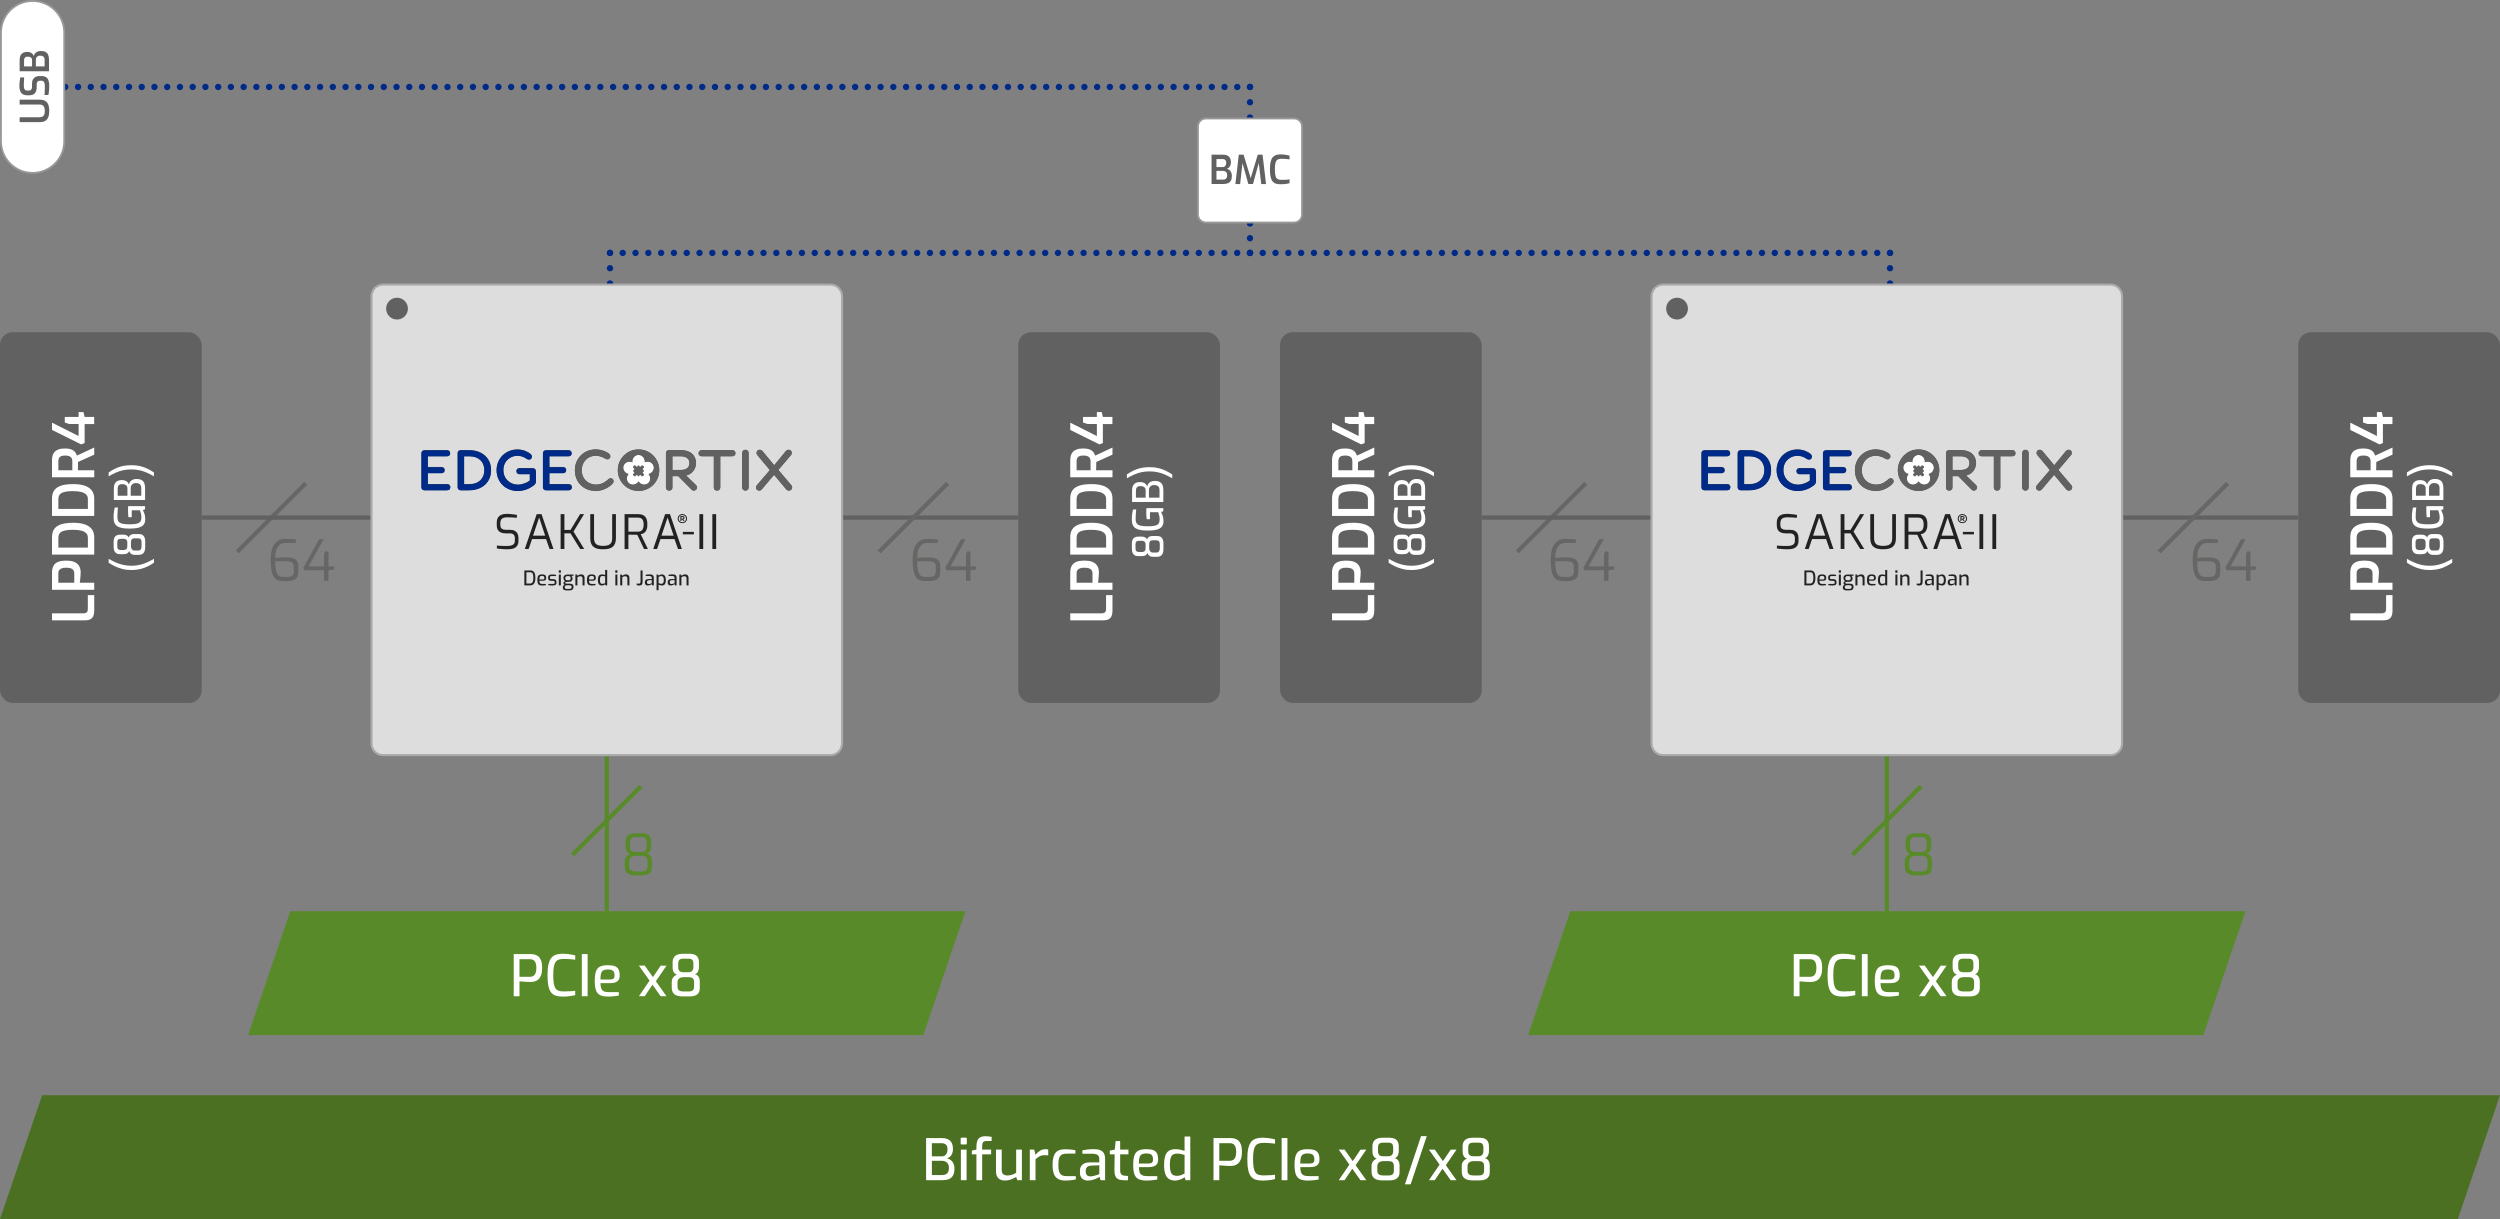 <?xml version="1.0" encoding="UTF-8"?>
<svg id="Layer_1" data-name="Layer 1" xmlns="http://www.w3.org/2000/svg" width="1976.26" height="963.72" viewBox="0 0 1976.26 963.72">
  <rect x="0" y="0" width="1976.26" height="963.72" fill="#808080" stroke="none"/>
  <defs>
    <style>
      .cls-1 {
        stroke-dasharray: 0 11.64;
      }

      .cls-1, .cls-2, .cls-3, .cls-4, .cls-5, .cls-6, .cls-7, .cls-8, .cls-9, .cls-10 {
        fill: none;
      }

      .cls-1, .cls-2, .cls-4, .cls-5, .cls-6, .cls-7, .cls-8 {
        stroke: #002a87;
        stroke-linecap: round;
        stroke-linejoin: round;
        stroke-width: 5.02px;
      }

      .cls-2 {
        stroke-dasharray: 0 12.09;
      }

      .cls-11 {
        fill: #002a87;
      }

      .cls-12 {
        fill: #aaa;
      }

      .cls-13 {
        fill: #565555;
      }

      .cls-14 {
        fill: #666665;
      }

      .cls-3 {
        stroke: #616161;
      }

      .cls-3, .cls-9, .cls-10 {
        stroke-miterlimit: 10;
        stroke-width: 3.35px;
      }

      .cls-4 {
        stroke-dasharray: 0 12.09;
      }

      .cls-5 {
        stroke-dasharray: 0 12.09;
      }

      .cls-15 {
        fill: #ddd;
      }

      .cls-16 {
        fill: #fff;
      }

      .cls-6 {
        stroke-dasharray: 0 10.12;
      }

      .cls-17 {
        fill: #598a29;
      }

      .cls-8 {
        stroke-dasharray: 0 10.07;
      }

      .cls-9 {
        stroke: #598a29;
      }

      .cls-18 {
        fill: #4c7022;
      }

      .cls-10 {
        stroke: #666665;
      }

      .cls-19 {
        fill: #616161;
      }

      .cls-20 {
        fill: #989898;
      }

      .cls-21 {
        fill: #222;
      }
    </style>
  </defs>
  <g>
    <line class="cls-7" x1="988.13" y1="199.93" x2="988.13" y2="199.93"/>
    <line class="cls-6" x1="978.01" y1="199.93" x2="487.26" y2="199.93"/>
    <line class="cls-7" x1="482.2" y1="199.93" x2="482.2" y2="199.93"/>
  </g>
  <g>
    <line class="cls-7" x1="482.2" y1="224.11" x2="482.2" y2="224.11"/>
    <line class="cls-5" x1="482.2" y1="212.02" x2="482.2" y2="205.97"/>
    <line class="cls-7" x1="482.2" y1="199.93" x2="482.2" y2="199.93"/>
  </g>
  <g>
    <line class="cls-7" x1="1494.07" y1="224.11" x2="1494.07" y2="224.11"/>
    <line class="cls-4" x1="1494.07" y1="212.02" x2="1494.07" y2="205.97"/>
    <line class="cls-7" x1="1494.07" y1="199.93" x2="1494.07" y2="199.93"/>
  </g>
  <g>
    <line class="cls-7" x1="988.13" y1="199.93" x2="988.13" y2="199.93"/>
    <line class="cls-1" x1="988.13" y1="188.28" x2="988.13" y2="182.46"/>
    <line class="cls-7" x1="988.13" y1="176.64" x2="988.13" y2="176.64"/>
  </g>
  <g>
    <path class="cls-14" d="M223.05,459.31c-1.37,0-2.63-.25-3.76-.74-1.13-.49-2.09-1.35-2.86-2.57-.78-1.22-1.38-2.91-1.81-5.06-.43-2.15-.65-4.89-.65-8.23,0-2.95.26-5.49.78-7.61.52-2.12,1.29-3.85,2.3-5.19s2.24-2.33,3.67-2.98c1.43-.64,3.07-.96,4.92-.96,1.25,0,2.64.05,4.16.16,1.52.1,2.86.22,4.03.34v2.73h-8.14c-2.54,0-4.53.98-5.97,2.93-1.45,1.95-2.17,4.93-2.17,8.93.9-.12,1.89-.22,2.98-.29,1.09-.07,2.17-.12,3.24-.13,1.07-.01,2.03-.02,2.86-.02,1.97,0,3.64.22,5.01.67,1.37.45,2.41,1.18,3.11,2.19.7,1.01,1.05,2.36,1.05,4.03v4.61c0,1.76-.34,3.16-1.03,4.21-.69,1.04-1.61,1.81-2.77,2.28-1.16.48-2.45.72-3.85.72h-5.1ZM223.63,456.09h3.85c.9,0,1.7-.13,2.42-.38.72-.25,1.29-.7,1.72-1.34.43-.64.65-1.57.65-2.8v-3.49c0-1.25-.25-2.19-.76-2.82-.51-.63-1.24-1.05-2.19-1.27-.96-.22-2.12-.34-3.49-.34h-8.28c0,2.48.13,4.53.4,6.15.27,1.63.66,2.89,1.19,3.8.52.91,1.16,1.55,1.92,1.92.76.37,1.62.56,2.57.56Z"/>
    <path class="cls-14" d="M256.16,459.13v-8.37h-15.53l-.81-1.92,12.39-22.6h3.67l-11.95,21.48h12.22v-8.77l.76-3.04h2.77v11.81h4.52v2.46l-4.52.58v8.37h-3.53Z"/>
  </g>
  <line class="cls-10" x1="187.5" y1="436.22" x2="241.64" y2="382.08"/>
  <line class="cls-3" x1="159.47" y1="409.15" x2="804.92" y2="409.15"/>
  <rect class="cls-19" y="262.62" width="159.47" height="293.07" rx="10.05" ry="10.05"/>
  <g>
    <path class="cls-16" d="M74.49,482.92c0,1.57-.24,2.92-.72,4.05-.48,1.13-1.27,1.98-2.37,2.55-1.1.57-2.55.86-4.36.86h-25.91v-5.56h25c.84,0,1.52-.15,2.01-.45.5-.3.84-.7,1.02-1.2.18-.5.27-1.05.27-1.65v-11.08h5.06v12.48Z"/>
    <path class="cls-16" d="M74.49,466.23h-33.37v-13.79c0-1.06.13-2.13.38-3.21.26-1.09.76-2.09,1.51-3.01.75-.92,1.87-1.66,3.35-2.22,1.48-.56,3.45-.84,5.92-.84s4.46.29,5.97.86c1.51.57,2.66,1.32,3.46,2.24.8.92,1.34,1.91,1.63,2.98.29,1.07.43,2.1.43,3.1,0,.51-.02,1.15-.07,1.92-.04.77-.1,1.57-.18,2.4-.08.83-.15,1.6-.23,2.31-.08.71-.14,1.27-.2,1.7h11.39v5.56ZM58.71,460.67v-7.51c0-.87-.2-1.64-.61-2.31-.41-.66-1.07-1.18-1.99-1.54-.92-.36-2.18-.54-3.78-.54s-2.8.19-3.71.56c-.9.38-1.54.88-1.92,1.49-.38.62-.57,1.33-.57,2.15v7.69h12.57Z"/>
    <path class="cls-16" d="M74.49,438.43h-33.37v-13.79c0-2.17.38-3.99,1.15-5.45.77-1.46,1.88-2.63,3.35-3.5,1.46-.87,3.22-1.5,5.27-1.88,2.05-.38,4.36-.56,6.92-.56,3.68,0,6.74.42,9.2,1.27,2.46.84,4.32,2.11,5.58,3.8,1.27,1.69,1.9,3.8,1.9,6.33v13.79ZM69.47,432.87v-7.69c0-1.54-.45-2.77-1.36-3.69-.9-.92-2.23-1.6-3.98-2.03-1.75-.44-3.86-.66-6.33-.66-2.29,0-4.19.14-5.7.41-1.51.27-2.7.66-3.57,1.18-.87.51-1.49,1.17-1.85,1.97-.36.8-.54,1.74-.54,2.83v7.69h23.33Z"/>
    <path class="cls-16" d="M74.49,407.86h-33.37v-13.79c0-2.17.38-3.99,1.15-5.45.77-1.46,1.88-2.63,3.35-3.5,1.46-.87,3.22-1.5,5.27-1.88,2.05-.38,4.36-.56,6.92-.56,3.68,0,6.74.42,9.2,1.27,2.46.84,4.32,2.11,5.58,3.8,1.27,1.69,1.9,3.8,1.9,6.33v13.79ZM69.47,402.3v-7.69c0-1.54-.45-2.77-1.36-3.69-.9-.92-2.23-1.6-3.98-2.03-1.75-.44-3.86-.66-6.33-.66-2.29,0-4.19.14-5.7.41-1.51.27-2.7.66-3.57,1.18-.87.51-1.49,1.17-1.85,1.97-.36.8-.54,1.74-.54,2.83v7.69h23.33Z"/>
    <path class="cls-16" d="M74.49,377.3h-33.37v-13.56c0-1.24.14-2.4.43-3.5.29-1.1.81-2.08,1.56-2.94.75-.86,1.8-1.54,3.14-2.03,1.34-.5,3.08-.75,5.22-.75,1.66,0,3.04.17,4.14.5,1.1.33,2,.77,2.69,1.31.69.54,1.23,1.15,1.61,1.83s.69,1.35.93,2.01l13.66-6.42v5.65l-12.84,5.79v1.47c0,.56,0,1.14-.02,1.74-.01.6-.03,1.19-.04,1.76-.01.57-.02,1.1-.02,1.58h12.93v5.56ZM57.17,371.73v-7.05c0-.66-.08-1.27-.25-1.81-.17-.54-.46-1.02-.88-1.45s-.99-.75-1.72-.97-1.66-.34-2.8-.34-2.03.11-2.74.34c-.71.23-1.25.55-1.63.97-.38.42-.64.91-.79,1.47-.15.56-.23,1.15-.23,1.79v7.05h11.03Z"/>
    <path class="cls-16" d="M74.45,335.2h-7.55v15.01l-2.76,1.09-23.02-11.44v-5.74l21.03,10.58v-9.5h-7.37l-3.57-1.18v-4.43h10.94v-3.84h3.84l.9,3.84h7.55v5.61Z"/>
    <path class="cls-16" d="M121.72,444.82c-1.61,1.09-3.3,2.08-5.07,2.95-1.78.87-3.72,1.56-5.83,2.08-2.11.51-4.46.77-7.05.77s-4.81-.27-6.92-.8c-2.11-.54-4.07-1.24-5.89-2.11-1.82-.87-3.51-1.83-5.07-2.88v-3.08c1.72,1,3.51,1.92,5.38,2.75,1.86.83,3.83,1.49,5.9,1.99,2.07.5,4.27.75,6.61.75s4.52-.23,6.53-.69c2.01-.46,3.94-1.1,5.79-1.93s3.73-1.79,5.63-2.88v3.08Z"/>
    <path class="cls-16" d="M114.78,432.43c0,.87-.08,1.68-.25,2.43s-.45,1.4-.84,1.96c-.39.56-.91.99-1.56,1.31-.65.31-1.45.47-2.41.47h-3.48c-.76,0-1.42-.15-1.99-.45s-1.03-.68-1.39-1.14c-.36-.46-.59-.94-.7-1.46-.31.69-.7,1.22-1.16,1.59-.46.37-.96.62-1.51.75-.55.13-1.11.2-1.69.2h-2.85c-1.23,0-2.22-.25-2.98-.74-.76-.49-1.31-1.16-1.64-2.01-.33-.85-.5-1.77-.5-2.78v-4.66c0-1.05.17-1.96.5-2.75s.88-1.4,1.64-1.84c.76-.45,1.75-.67,2.98-.67h2.85c.36,0,.74.04,1.16.13.41.09.82.23,1.21.42.39.19.73.44,1.02.75.29.31.49.68.6,1.11.16-.74.46-1.31.92-1.73.46-.41.98-.71,1.57-.89.59-.18,1.19-.27,1.79-.27h3.65c1.27,0,2.27.25,3,.74.73.49,1.25,1.17,1.57,2.03.32.86.49,1.85.49,2.96v4.52ZM100.65,431.89v-3.15c0-.71-.14-1.27-.42-1.67-.28-.4-.64-.69-1.07-.87-.44-.18-.88-.27-1.32-.27h-2.11c-1.16,0-1.95.23-2.38.69-.42.46-.64,1.12-.64,1.99v3.28c0,1.03.22,1.77.67,2.23.45.46,1.23.69,2.34.69h2.11c.87,0,1.56-.23,2.06-.7.5-.47.75-1.21.75-2.21ZM111.9,431.89v-3.28c0-1.09-.23-1.88-.69-2.36-.46-.48-1.13-.72-2.03-.72h-2.81c-1,0-1.73.25-2.18.74-.45.49-.67,1.31-.67,2.45v3.18c0,.33.05.7.15,1.09.1.39.26.75.49,1.09.22.33.52.61.89.82.37.21.81.32,1.32.32h2.81c.98,0,1.68-.31,2.09-.92s.62-1.41.62-2.4Z"/>
    <path class="cls-16" d="M114.85,410.02c.02,1.56-.23,2.85-.77,3.87-.54,1.02-1.33,1.81-2.38,2.39-1.05.58-2.36.99-3.94,1.22s-3.4.35-5.48.35-3.86-.13-5.43-.39c-1.56-.26-2.87-.7-3.92-1.32-1.05-.62-1.84-1.5-2.36-2.63-.52-1.13-.79-2.54-.79-4.24,0-.96.03-1.91.1-2.85.07-.94.17-1.85.32-2.73.15-.88.31-1.71.49-2.5h2.58c-.07.45-.13,1.07-.2,1.88-.07.8-.13,1.69-.18,2.66-.06.97-.08,1.96-.08,2.96,0,1.56.31,2.76.92,3.58.61.83,1.62,1.4,3.01,1.72,1.4.32,3.25.49,5.58.49,1.85,0,3.39-.09,4.6-.27,1.22-.18,2.18-.47,2.88-.87.7-.4,1.21-.95,1.51-1.66.3-.7.45-1.59.45-2.66s-.12-2.05-.37-3.06c-.25-1.02-.49-1.88-.74-2.6h-6.53v5.49h-2.58c-.07-.45-.12-.98-.17-1.59-.04-.61-.08-1.26-.12-1.94-.03-.68-.05-1.37-.05-2.06,0-.62.01-1.2.03-1.73.02-.52.06-1,.1-1.42h13.33v2.51l-1.71.5c.38.74.78,1.72,1.21,2.95.42,1.23.65,2.53.67,3.92Z"/>
    <path class="cls-16" d="M114.68,395.25h-24.68v-9.18c0-2.21.54-3.86,1.61-4.94,1.07-1.08,2.66-1.62,4.76-1.62,1.03,0,1.91.15,2.66.45.75.3,1.36.71,1.84,1.24.48.52.81,1.11.99,1.76.13-.47.33-.95.6-1.46.27-.5.64-.97,1.12-1.41.48-.44,1.07-.79,1.77-1.05.7-.27,1.54-.4,2.5-.4,1.72,0,3.08.28,4.07.85.99.57,1.7,1.38,2.13,2.43.42,1.05.64,2.31.64,3.78v9.55ZM100.72,391.87v-5.9c0-.96-.35-1.74-1.06-2.33-.7-.59-1.62-.9-2.76-.92-1.45-.04-2.46.26-3.03.9-.57.65-.85,1.47-.85,2.48v5.76h7.7ZM111.67,391.87v-6.06c0-.8-.13-1.5-.4-2.08-.27-.58-.71-1.04-1.34-1.37s-1.51-.5-2.65-.5c-.83,0-1.54.18-2.13.54-.59.36-1.04.83-1.36,1.42-.31.59-.47,1.26-.47,1.99v6.06h8.34Z"/>
    <path class="cls-16" d="M121.72,376.56c-1.79-1.07-3.61-2.02-5.48-2.85-1.86-.83-3.82-1.47-5.86-1.94-2.04-.47-4.24-.7-6.58-.7s-4.5.22-6.46.65c-1.96.44-3.88,1.06-5.74,1.88-1.86.82-3.77,1.8-5.71,2.96v-3.08c1.63-1.14,3.34-2.14,5.12-3.01,1.79-.87,3.72-1.55,5.79-2.03,2.08-.48,4.41-.72,7-.72s4.8.25,6.9.74c2.1.49,4.05,1.17,5.84,2.04,1.8.87,3.52,1.86,5.17,2.98v3.08Z"/>
  </g>
  <path class="cls-17" d="M501.9,691.92c-1.19,0-2.27-.12-3.24-.36-.97-.24-1.81-.61-2.53-1.12-.72-.51-1.27-1.18-1.66-2.01-.39-.83-.58-1.85-.58-3.04v-4.74c0-1.07.22-1.99.65-2.75.43-.76.98-1.37,1.63-1.83.66-.46,1.3-.77,1.92-.92-.92-.42-1.65-.92-2.17-1.52-.52-.6-.89-1.27-1.1-2.01-.21-.75-.31-1.51-.31-2.28v-3.76c0-1.67.32-3,.96-4,.64-1,1.51-1.73,2.62-2.19s2.33-.69,3.67-.69h6.17c1.37,0,2.57.23,3.58.69,1.01.46,1.8,1.19,2.37,2.19.57,1,.85,2.33.85,4v3.76c0,.51-.07,1.04-.2,1.61-.13.57-.34,1.1-.63,1.61-.28.51-.63.95-1.05,1.34-.42.39-.91.66-1.48.81.95.18,1.72.57,2.28,1.16.57.6.99,1.29,1.28,2.08.28.79.42,1.6.42,2.44v5.01c0,1.58-.31,2.85-.94,3.8-.63.96-1.5,1.65-2.62,2.08-1.12.43-2.41.65-3.87.65h-6.04ZM502.39,688.88h4.83c1.58,0,2.74-.34,3.49-1.01.75-.67,1.12-1.66,1.12-2.98v-4.16c0-1.49-.37-2.56-1.1-3.2-.73-.64-1.96-.96-3.69-.96h-4.65c-.48,0-1,.08-1.57.22-.57.15-1.11.38-1.63.69-.52.31-.95.74-1.28,1.27-.33.54-.49,1.19-.49,1.97v4.16c0,1.46.47,2.49,1.41,3.09.94.6,2.12.9,3.56.9ZM502.39,673.53h4.61c1.07,0,1.92-.21,2.53-.63.61-.42,1.05-.94,1.32-1.57.27-.63.4-1.27.4-1.92v-3.09c0-1.73-.34-2.93-1.01-3.6-.67-.67-1.66-1.01-2.98-1.01h-4.88c-1.55,0-2.67.36-3.36,1.07-.69.72-1.03,1.89-1.03,3.54v3.09c0,1.22.35,2.21,1.05,2.98.7.76,1.81,1.14,3.33,1.14Z"/>
  <line class="cls-9" x1="452.58" y1="675.67" x2="506.73" y2="621.53"/>
  <line class="cls-9" x1="479.66" y1="720.31" x2="479.66" y2="597.79"/>
  <polygon class="cls-17" points="729.87 818.28 196.11 818.28 229.45 720.31 763.2 720.31 729.87 818.28"/>
  <g>
    <path class="cls-16" d="M406.09,787.52v-33.32h13.52c1,0,2.02.13,3.07.38s2.03.75,2.92,1.49c.89.74,1.61,1.83,2.15,3.28.54,1.45.81,3.36.81,5.74s-.28,4.31-.84,5.79c-.56,1.48-1.29,2.61-2.19,3.39-.9.78-1.88,1.31-2.94,1.58-1.06.27-2.06.41-3.03.41-.48,0-1.14-.01-1.97-.04-.83-.03-1.7-.08-2.6-.14s-1.75-.12-2.53-.18c-.78-.06-1.39-.12-1.81-.18v11.8h-4.57ZM410.66,772.19h8.27c.96,0,1.83-.22,2.6-.66.77-.44,1.37-1.16,1.81-2.17.44-1.01.66-2.42.66-4.23s-.22-3.17-.66-4.16c-.44-.99-1.02-1.7-1.74-2.1-.72-.41-1.52-.61-2.4-.61h-8.55v13.93Z"/>
    <path class="cls-16" d="M444.66,787.79c-1.99,0-3.72-.23-5.2-.68-1.48-.45-2.71-1.27-3.71-2.46-.99-1.19-1.73-2.91-2.22-5.15-.48-2.25-.72-5.16-.72-8.75,0-3.38.25-6.16.75-8.36s1.25-3.92,2.26-5.16c1.01-1.24,2.27-2.09,3.78-2.58,1.51-.48,3.26-.72,5.25-.72,1.11,0,2.27.06,3.46.18,1.19.12,2.34.28,3.44.48,1.1.2,2.09.41,2.96.66v3.44c-.54-.09-1.28-.19-2.22-.29-.93-.11-1.99-.2-3.17-.27-1.18-.08-2.4-.11-3.66-.11-1.51,0-2.79.17-3.84.52-1.06.35-1.91.98-2.58,1.9-.66.92-1.15,2.21-1.45,3.89-.3,1.67-.45,3.84-.45,6.49s.14,4.88.43,6.58c.29,1.7.75,3.01,1.38,3.93.63.92,1.48,1.55,2.53,1.9,1.06.35,2.37.52,3.93.52,2.26,0,4.11-.06,5.56-.18s2.62-.24,3.53-.36v3.48c-.9.21-1.9.41-2.98.59-1.08.18-2.22.32-3.41.41-1.19.09-2.4.14-3.64.14Z"/>
    <path class="cls-16" d="M459.94,787.52v-33.32h4.57v33.32h-4.57Z"/>
    <path class="cls-16" d="M480.52,787.79c-2.56,0-4.6-.38-6.13-1.13-1.52-.75-2.61-2.03-3.26-3.82-.65-1.79-.97-4.27-.97-7.44s.32-5.73.97-7.53c.65-1.79,1.73-3.05,3.23-3.78s3.54-1.08,6.1-1.08c2.23,0,4.03.23,5.4.7,1.37.47,2.38,1.3,3.03,2.49.65,1.19.97,2.84.97,4.95,0,1.48-.29,2.65-.88,3.53-.59.87-1.42,1.51-2.49,1.9-1.07.39-2.34.59-3.82.59h-8c.03,1.75.23,3.14.61,4.18.38,1.04,1.05,1.79,2.03,2.26.98.47,2.42.7,4.32.7h7.55v2.71c-1.3.18-2.62.35-3.98.52-1.36.17-2.92.25-4.7.25ZM474.64,774.31h7.64c1.21,0,2.09-.23,2.67-.68.57-.45.86-1.28.86-2.49s-.17-2.15-.52-2.85c-.35-.69-.91-1.19-1.7-1.49-.78-.3-1.82-.45-3.12-.45-1.48,0-2.65.23-3.5.68-.86.45-1.46,1.25-1.81,2.4-.35,1.15-.52,2.77-.52,4.88Z"/>
    <path class="cls-16" d="M522.25,787.52l-17.18-24.19h4.61l17.18,24.19h-4.61ZM505.07,787.52l9.18-13.43,1.67,4.16-6.24,9.27h-4.61ZM517.64,776.85l-1.94-3.71,6.56-9.77,4.61-.04-9.22,13.52Z"/>
    <path class="cls-16" d="M539.34,787.65c-1.18,0-2.27-.11-3.28-.34-1.01-.23-1.89-.6-2.65-1.13-.75-.53-1.34-1.23-1.76-2.1-.42-.87-.63-1.96-.63-3.25v-4.7c0-1.02.2-1.92.61-2.69.41-.77.92-1.39,1.54-1.88.62-.48,1.27-.8,1.97-.95-.93-.42-1.65-.94-2.15-1.56-.5-.62-.84-1.3-1.02-2.03-.18-.74-.27-1.5-.27-2.28v-3.84c0-1.66.33-3,.99-4.02.66-1.02,1.57-1.76,2.71-2.22,1.15-.45,2.4-.68,3.75-.68h6.29c1.42,0,2.65.23,3.71.68s1.88,1.19,2.49,2.22c.6,1.03.9,2.37.9,4.02v3.84c0,.48-.06,1-.18,1.56-.12.56-.31,1.1-.56,1.63-.26.53-.6.99-1.02,1.38-.42.39-.92.66-1.49.81.99.21,1.77.63,2.33,1.24.56.62.96,1.33,1.2,2.13.24.8.36,1.6.36,2.42v4.93c0,1.72-.33,3.07-.99,4.05-.66.98-1.58,1.69-2.74,2.12-1.16.44-2.49.66-4,.66h-6.1ZM540.07,783.76h4.43c1.48,0,2.54-.31,3.19-.93.65-.62.97-1.53.97-2.74v-3.8c0-1.36-.33-2.33-1-2.94-.66-.6-1.76-.9-3.3-.9h-4.3c-.45,0-.94.07-1.47.2-.53.14-1.02.35-1.47.66s-.82.7-1.11,1.2c-.29.5-.43,1.09-.43,1.79v3.8c0,1.33.41,2.27,1.24,2.83.83.56,1.91.84,3.23.84ZM540.07,768.57h4.25c.96,0,1.72-.19,2.26-.57.54-.38.93-.86,1.18-1.45.24-.59.36-1.18.36-1.79v-2.85c0-1.57-.31-2.64-.93-3.21-.62-.57-1.51-.86-2.69-.86h-4.43c-1.39,0-2.39.3-3.01.9-.62.6-.93,1.66-.93,3.17v2.85c0,1.17.32,2.1.95,2.78.63.68,1.63,1.02,2.98,1.02Z"/>
  </g>
  <rect class="cls-19" x="804.92" y="262.62" width="159.47" height="293.07" rx="10.05" ry="10.05"/>
  <g>
    <path class="cls-16" d="M879.41,482.92c0,1.57-.24,2.92-.72,4.05-.48,1.13-1.27,1.98-2.37,2.55-1.1.57-2.55.86-4.36.86h-25.91v-5.56h25c.84,0,1.51-.15,2.01-.45.5-.3.84-.7,1.02-1.2.18-.5.27-1.05.27-1.65v-11.08h5.06v12.48Z"/>
    <path class="cls-16" d="M879.41,466.23h-33.37v-13.79c0-1.06.13-2.13.38-3.21.26-1.09.76-2.09,1.51-3.01.75-.92,1.87-1.66,3.35-2.22,1.48-.56,3.45-.84,5.92-.84s4.46.29,5.97.86c1.51.57,2.66,1.32,3.46,2.24.8.92,1.34,1.91,1.63,2.98.29,1.07.43,2.1.43,3.1,0,.51-.02,1.15-.07,1.92s-.11,1.57-.18,2.4c-.08.83-.15,1.6-.23,2.31-.07.71-.14,1.27-.2,1.7h11.39v5.56ZM863.63,460.67v-7.51c0-.87-.2-1.64-.61-2.31-.41-.66-1.07-1.18-1.99-1.54-.92-.36-2.18-.54-3.78-.54s-2.8.19-3.71.56c-.9.38-1.54.88-1.92,1.49-.38.62-.57,1.33-.57,2.15v7.69h12.57Z"/>
    <path class="cls-16" d="M879.41,438.43h-33.37v-13.79c0-2.17.38-3.99,1.15-5.45.77-1.46,1.88-2.63,3.35-3.5,1.46-.87,3.22-1.5,5.27-1.88,2.05-.38,4.36-.56,6.92-.56,3.68,0,6.75.42,9.2,1.27,2.46.84,4.32,2.11,5.58,3.8,1.27,1.69,1.9,3.8,1.9,6.33v13.79ZM874.39,432.87v-7.69c0-1.54-.45-2.77-1.36-3.69-.91-.92-2.23-1.6-3.98-2.03-1.75-.44-3.86-.66-6.33-.66-2.29,0-4.19.14-5.7.41-1.51.27-2.7.66-3.57,1.18-.87.51-1.49,1.17-1.85,1.97-.36.8-.54,1.74-.54,2.83v7.69h23.33Z"/>
    <path class="cls-16" d="M879.41,407.86h-33.37v-13.79c0-2.17.38-3.99,1.15-5.45.77-1.46,1.88-2.63,3.35-3.5,1.46-.87,3.22-1.5,5.27-1.88,2.05-.38,4.36-.56,6.92-.56,3.68,0,6.75.42,9.2,1.27,2.46.84,4.32,2.11,5.58,3.8,1.27,1.69,1.9,3.8,1.9,6.33v13.79ZM874.39,402.3v-7.69c0-1.54-.45-2.77-1.36-3.69-.91-.92-2.23-1.6-3.98-2.03-1.75-.44-3.86-.66-6.33-.66-2.29,0-4.19.14-5.7.41-1.51.27-2.7.66-3.57,1.18-.87.51-1.49,1.17-1.85,1.97-.36.8-.54,1.74-.54,2.83v7.69h23.33Z"/>
    <path class="cls-16" d="M879.41,377.3h-33.37v-13.56c0-1.24.14-2.4.43-3.5.29-1.1.81-2.08,1.56-2.94.75-.86,1.8-1.54,3.14-2.03,1.34-.5,3.08-.75,5.22-.75,1.66,0,3.04.17,4.14.5,1.1.33,2,.77,2.69,1.31.69.54,1.23,1.15,1.61,1.83s.69,1.35.93,2.01l13.66-6.42v5.65l-12.84,5.79v1.47c0,.56,0,1.14-.02,1.74-.01.6-.03,1.19-.04,1.76-.01.57-.02,1.1-.02,1.58h12.93v5.56ZM862.09,371.73v-7.05c0-.66-.08-1.27-.25-1.81-.17-.54-.46-1.02-.88-1.45-.42-.42-1-.75-1.72-.97-.72-.23-1.66-.34-2.8-.34s-2.03.11-2.74.34-1.25.55-1.63.97c-.38.42-.64.91-.79,1.47-.15.56-.23,1.15-.23,1.79v7.05h11.03Z"/>
    <path class="cls-16" d="M879.37,335.2h-7.55v15.01l-2.76,1.09-23.01-11.44v-5.74l21.03,10.58v-9.5h-7.37l-3.57-1.18v-4.43h10.94v-3.84h3.84l.9,3.84h7.55v5.61Z"/>
    <path class="cls-16" d="M919.7,433.99c0,.87-.08,1.68-.25,2.43-.17.75-.45,1.4-.84,1.96-.39.56-.91.99-1.56,1.31-.65.31-1.45.47-2.41.47h-3.48c-.76,0-1.42-.15-1.99-.45s-1.03-.68-1.39-1.14c-.36-.46-.59-.94-.7-1.46-.31.69-.7,1.22-1.16,1.59-.46.37-.96.62-1.51.75-.55.13-1.11.2-1.69.2h-2.85c-1.23,0-2.22-.25-2.98-.74-.76-.49-1.31-1.16-1.64-2.01-.33-.85-.5-1.77-.5-2.78v-4.66c0-1.05.17-1.96.5-2.75s.88-1.4,1.64-1.84c.76-.45,1.75-.67,2.98-.67h2.85c.36,0,.74.04,1.16.13.41.09.82.23,1.21.42.39.19.73.44,1.02.75.29.31.49.68.6,1.11.16-.74.46-1.31.92-1.73.46-.41.98-.71,1.57-.89.59-.18,1.19-.27,1.79-.27h3.65c1.27,0,2.27.25,3,.74s1.25,1.17,1.57,2.03c.32.86.49,1.85.49,2.96v4.52ZM905.57,433.45v-3.15c0-.71-.14-1.27-.42-1.67-.28-.4-.64-.69-1.07-.87-.44-.18-.88-.27-1.32-.27h-2.11c-1.16,0-1.95.23-2.38.69-.42.46-.64,1.12-.64,1.99v3.28c0,1.03.22,1.77.67,2.23.45.46,1.23.69,2.34.69h2.11c.87,0,1.56-.23,2.06-.7.5-.47.75-1.21.75-2.21ZM916.82,433.45v-3.28c0-1.09-.23-1.88-.69-2.36-.46-.48-1.13-.72-2.03-.72h-2.81c-1,0-1.73.25-2.18.74-.45.49-.67,1.31-.67,2.45v3.18c0,.33.05.7.15,1.09.1.39.26.75.49,1.09.22.33.52.61.89.82.37.21.81.32,1.32.32h2.81c.98,0,1.68-.31,2.09-.92s.62-1.41.62-2.4Z"/>
    <path class="cls-16" d="M919.77,411.58c.02,1.56-.23,2.85-.77,3.87-.54,1.02-1.33,1.81-2.38,2.39-1.05.58-2.36.99-3.94,1.22s-3.4.35-5.48.35-3.86-.13-5.43-.39c-1.56-.26-2.87-.7-3.92-1.32-1.05-.62-1.84-1.5-2.36-2.63-.52-1.13-.79-2.54-.79-4.24,0-.96.03-1.91.1-2.85.07-.94.17-1.85.32-2.73.15-.88.31-1.71.49-2.5h2.58c-.07.45-.13,1.07-.2,1.88-.07.8-.13,1.69-.18,2.66-.06.97-.08,1.96-.08,2.96,0,1.56.31,2.76.92,3.58s1.62,1.4,3.01,1.72c1.4.32,3.25.49,5.58.49,1.85,0,3.39-.09,4.61-.27,1.22-.18,2.18-.47,2.88-.87.7-.4,1.21-.95,1.51-1.66.3-.7.45-1.59.45-2.66s-.12-2.05-.37-3.06c-.25-1.02-.49-1.88-.74-2.6h-6.53v5.49h-2.58c-.07-.45-.12-.98-.17-1.59s-.08-1.26-.12-1.94c-.03-.68-.05-1.37-.05-2.06,0-.62.01-1.2.03-1.73.02-.52.06-1,.1-1.42h13.33v2.51l-1.71.5c.38.74.78,1.72,1.21,2.95.42,1.23.65,2.53.67,3.92Z"/>
    <path class="cls-16" d="M919.6,396.81h-24.68v-9.18c0-2.21.54-3.86,1.61-4.94,1.07-1.08,2.66-1.62,4.76-1.62,1.03,0,1.92.15,2.66.45s1.36.71,1.84,1.24c.48.52.81,1.11.99,1.76.13-.47.33-.95.6-1.46.27-.5.64-.97,1.12-1.41.48-.44,1.07-.79,1.78-1.05s1.54-.4,2.5-.4c1.72,0,3.08.28,4.07.85.99.57,1.7,1.38,2.13,2.43.42,1.05.64,2.31.64,3.78v9.55ZM905.64,393.43v-5.9c0-.96-.35-1.74-1.05-2.33-.7-.59-1.62-.9-2.76-.92-1.45-.04-2.46.26-3.03.9-.57.65-.85,1.47-.85,2.48v5.76h7.7ZM916.59,393.43v-6.06c0-.8-.13-1.5-.4-2.08-.27-.58-.71-1.04-1.34-1.37s-1.51-.5-2.65-.5c-.83,0-1.53.18-2.13.54-.59.36-1.04.83-1.36,1.42-.31.59-.47,1.26-.47,1.99v6.06h8.34Z"/>
    <path class="cls-16" d="M926.64,378.12c-1.79-1.07-3.61-2.02-5.48-2.85s-3.82-1.47-5.86-1.94-4.24-.7-6.58-.7-4.5.22-6.46.65-3.88,1.06-5.74,1.88c-1.86.82-3.77,1.8-5.71,2.96v-3.08c1.63-1.14,3.34-2.14,5.12-3.01,1.79-.87,3.72-1.55,5.79-2.03,2.08-.48,4.41-.72,7-.72s4.8.25,6.9.74c2.1.49,4.05,1.17,5.84,2.04,1.8.87,3.52,1.86,5.17,2.98v3.08Z"/>
  </g>
  <g>
    <path class="cls-14" d="M730.53,459.31c-1.37,0-2.63-.25-3.76-.74-1.13-.49-2.09-1.35-2.86-2.57s-1.38-2.91-1.81-5.06c-.43-2.15-.65-4.89-.65-8.23,0-2.95.26-5.49.78-7.61.52-2.12,1.29-3.85,2.3-5.19,1.01-1.34,2.24-2.33,3.67-2.98,1.43-.64,3.07-.96,4.92-.96,1.25,0,2.64.05,4.16.16s2.86.22,4.03.34v2.73h-8.14c-2.54,0-4.53.98-5.97,2.93-1.45,1.95-2.17,4.93-2.17,8.93.89-.12,1.89-.22,2.98-.29,1.09-.07,2.17-.12,3.24-.13,1.07-.01,2.03-.02,2.86-.02,1.97,0,3.64.22,5.01.67,1.37.45,2.41,1.18,3.11,2.19s1.05,2.36,1.05,4.03v4.61c0,1.76-.34,3.16-1.03,4.21-.69,1.04-1.61,1.81-2.77,2.28-1.16.48-2.45.72-3.85.72h-5.1ZM731.11,456.09h3.85c.89,0,1.7-.13,2.42-.38.72-.25,1.29-.7,1.72-1.34.43-.64.65-1.57.65-2.8v-3.49c0-1.25-.25-2.19-.76-2.82s-1.24-1.05-2.19-1.27c-.96-.22-2.12-.34-3.49-.34h-8.28c0,2.48.13,4.53.4,6.15.27,1.63.66,2.89,1.19,3.8.52.91,1.16,1.55,1.92,1.92.76.37,1.62.56,2.57.56Z"/>
    <path class="cls-14" d="M763.64,459.13v-8.37h-15.53l-.81-1.92,12.39-22.6h3.67l-11.95,21.48h12.21v-8.77l.76-3.04h2.77v11.81h4.52v2.46l-4.52.58v8.37h-3.54Z"/>
  </g>
  <line class="cls-10" x1="694.98" y1="436.22" x2="749.13" y2="382.08"/>
  <g>
    <path class="cls-15" d="M302.87,224.95h353.58c5.08,0,9.21,4.13,9.21,9.21v353.58c0,5.08-4.13,9.21-9.21,9.21h-353.58c-5.08,0-9.21-4.13-9.21-9.21V234.16c0-5.08,4.13-9.21,9.21-9.21Z"/>
    <path class="cls-12" d="M656.45,225.79c4.62,0,8.37,3.76,8.37,8.37v353.58c0,4.62-3.76,8.37-8.37,8.37h-353.58c-4.62,0-8.37-3.76-8.37-8.37V234.16c0-4.62,3.76-8.37,8.37-8.37h353.58M656.45,224.11h-353.58c-5.53,0-10.05,4.52-10.05,10.05v353.58c0,5.53,4.52,10.05,10.05,10.05h353.58c5.53,0,10.05-4.52,10.05-10.05V234.16c0-5.53-4.52-10.05-10.05-10.05h0Z"/>
  </g>
  <circle class="cls-19" cx="313.84" cy="243.97" r="8.62"/>
  <g>
    <path class="cls-14" d="M1234.92,459.31c-1.37,0-2.63-.25-3.76-.74-1.13-.49-2.09-1.35-2.86-2.57s-1.38-2.91-1.81-5.06c-.43-2.15-.65-4.89-.65-8.23,0-2.95.26-5.49.78-7.61.52-2.12,1.29-3.85,2.3-5.19,1.01-1.34,2.24-2.33,3.67-2.98,1.43-.64,3.07-.96,4.92-.96,1.25,0,2.64.05,4.16.16s2.86.22,4.03.34v2.73h-8.14c-2.54,0-4.53.98-5.97,2.93-1.45,1.95-2.17,4.93-2.17,8.93.89-.12,1.89-.22,2.98-.29,1.09-.07,2.17-.12,3.24-.13,1.07-.01,2.03-.02,2.86-.02,1.97,0,3.64.22,5.01.67,1.37.45,2.41,1.18,3.11,2.19s1.05,2.36,1.05,4.03v4.61c0,1.76-.34,3.16-1.03,4.21-.69,1.04-1.61,1.81-2.77,2.28-1.16.48-2.45.72-3.85.72h-5.1ZM1235.5,456.09h3.85c.89,0,1.7-.13,2.42-.38.72-.25,1.29-.7,1.72-1.34.43-.64.65-1.57.65-2.8v-3.49c0-1.25-.25-2.19-.76-2.82s-1.24-1.05-2.19-1.27c-.96-.22-2.12-.34-3.49-.34h-8.28c0,2.48.13,4.53.4,6.15.27,1.63.66,2.89,1.19,3.8.52.91,1.16,1.55,1.92,1.92.76.37,1.62.56,2.57.56Z"/>
    <path class="cls-14" d="M1268.03,459.13v-8.37h-15.53l-.81-1.92,12.39-22.6h3.67l-11.95,21.48h12.21v-8.77l.76-3.04h2.77v11.81h4.52v2.46l-4.52.58v8.37h-3.54Z"/>
  </g>
  <line class="cls-10" x1="1199.36" y1="436.22" x2="1253.51" y2="382.08"/>
  <line class="cls-3" x1="1171.34" y1="409.15" x2="1816.79" y2="409.15"/>
  <rect class="cls-19" x="1011.87" y="262.62" width="159.47" height="293.07" rx="10.05" ry="10.05"/>
  <g>
    <path class="cls-16" d="M1086.36,482.92c0,1.57-.24,2.92-.72,4.05-.48,1.13-1.27,1.98-2.37,2.55-1.1.57-2.55.86-4.36.86h-25.91v-5.56h25c.84,0,1.51-.15,2.01-.45.5-.3.84-.7,1.02-1.2.18-.5.27-1.05.27-1.65v-11.08h5.06v12.48Z"/>
    <path class="cls-16" d="M1086.36,466.23h-33.37v-13.79c0-1.06.13-2.13.38-3.21.26-1.09.76-2.09,1.51-3.01.75-.92,1.87-1.66,3.35-2.22,1.48-.56,3.45-.84,5.92-.84s4.46.29,5.97.86c1.51.57,2.66,1.32,3.46,2.24.8.92,1.34,1.91,1.63,2.98.29,1.07.43,2.1.43,3.1,0,.51-.02,1.15-.07,1.92s-.11,1.57-.18,2.4c-.08.83-.15,1.6-.23,2.31-.07.71-.14,1.27-.2,1.7h11.39v5.56ZM1070.58,460.67v-7.51c0-.87-.2-1.64-.61-2.31-.41-.66-1.07-1.18-1.99-1.54-.92-.36-2.18-.54-3.78-.54s-2.8.19-3.71.56c-.9.38-1.54.88-1.92,1.49-.38.62-.57,1.33-.57,2.15v7.69h12.57Z"/>
    <path class="cls-16" d="M1086.36,438.43h-33.37v-13.79c0-2.17.38-3.99,1.15-5.45.77-1.46,1.88-2.63,3.35-3.5,1.46-.87,3.22-1.5,5.27-1.88,2.05-.38,4.36-.56,6.92-.56,3.68,0,6.75.42,9.2,1.27,2.46.84,4.32,2.11,5.58,3.8,1.27,1.69,1.9,3.8,1.9,6.33v13.79ZM1081.34,432.87v-7.69c0-1.54-.45-2.77-1.36-3.69-.91-.92-2.23-1.6-3.98-2.03-1.75-.44-3.86-.66-6.33-.66-2.29,0-4.19.14-5.7.41-1.51.27-2.7.66-3.57,1.18-.87.51-1.49,1.17-1.85,1.97-.36.8-.54,1.74-.54,2.83v7.69h23.33Z"/>
    <path class="cls-16" d="M1086.36,407.86h-33.37v-13.79c0-2.17.38-3.99,1.15-5.45.77-1.46,1.88-2.63,3.35-3.5,1.46-.87,3.22-1.5,5.27-1.88,2.05-.38,4.36-.56,6.92-.56,3.68,0,6.75.42,9.2,1.27,2.46.84,4.32,2.11,5.58,3.8,1.27,1.69,1.9,3.8,1.9,6.33v13.79ZM1081.34,402.3v-7.69c0-1.54-.45-2.77-1.36-3.69-.91-.92-2.23-1.6-3.98-2.03-1.75-.44-3.86-.66-6.33-.66-2.29,0-4.19.14-5.7.41-1.51.27-2.7.66-3.57,1.18-.87.51-1.49,1.17-1.85,1.97-.36.8-.54,1.74-.54,2.83v7.69h23.33Z"/>
    <path class="cls-16" d="M1086.36,377.3h-33.37v-13.56c0-1.24.14-2.4.43-3.5.29-1.1.81-2.08,1.56-2.94.75-.86,1.8-1.54,3.14-2.03,1.34-.5,3.08-.75,5.22-.75,1.66,0,3.04.17,4.14.5,1.1.33,2,.77,2.69,1.31.69.54,1.23,1.15,1.61,1.83s.69,1.35.93,2.01l13.66-6.42v5.65l-12.84,5.79v1.47c0,.56,0,1.14-.02,1.74-.01.6-.03,1.19-.04,1.76-.01.57-.02,1.1-.02,1.58h12.93v5.56ZM1069.04,371.73v-7.05c0-.66-.08-1.27-.25-1.81-.17-.54-.46-1.02-.88-1.45-.42-.42-1-.75-1.72-.97-.72-.23-1.66-.34-2.8-.34s-2.03.11-2.74.34-1.25.55-1.63.97c-.38.42-.64.91-.79,1.47-.15.56-.23,1.15-.23,1.79v7.05h11.03Z"/>
    <path class="cls-16" d="M1086.32,335.2h-7.55v15.01l-2.76,1.09-23.01-11.44v-5.74l21.03,10.58v-9.5h-7.37l-3.57-1.18v-4.43h10.94v-3.84h3.84l.9,3.84h7.55v5.61Z"/>
    <path class="cls-16" d="M1133.59,444.82c-1.61,1.09-3.3,2.08-5.07,2.95-1.77.87-3.72,1.56-5.83,2.08-2.11.51-4.46.77-7.05.77s-4.81-.27-6.92-.8c-2.11-.54-4.08-1.24-5.9-2.11-1.82-.87-3.51-1.83-5.07-2.88v-3.08c1.72,1,3.51,1.92,5.38,2.75,1.86.83,3.83,1.49,5.89,1.99,2.07.5,4.27.75,6.62.75s4.52-.23,6.53-.69c2.01-.46,3.94-1.1,5.79-1.93,1.85-.83,3.73-1.79,5.63-2.88v3.08Z"/>
    <path class="cls-16" d="M1126.65,432.43c0,.87-.08,1.68-.25,2.43-.17.75-.45,1.4-.84,1.96-.39.56-.91.99-1.56,1.31-.65.31-1.45.47-2.41.47h-3.48c-.76,0-1.42-.15-1.99-.45s-1.03-.68-1.39-1.14c-.36-.46-.59-.94-.7-1.46-.31.69-.7,1.22-1.16,1.59-.46.37-.96.62-1.51.75-.55.13-1.11.2-1.69.2h-2.85c-1.23,0-2.22-.25-2.98-.74-.76-.49-1.31-1.16-1.64-2.01-.33-.85-.5-1.77-.5-2.78v-4.66c0-1.05.17-1.96.5-2.75s.88-1.4,1.64-1.84c.76-.45,1.75-.67,2.98-.67h2.85c.36,0,.74.04,1.16.13.41.09.82.23,1.21.42.39.19.73.44,1.02.75.29.31.49.68.6,1.11.16-.74.46-1.31.92-1.73.46-.41.98-.71,1.57-.89.59-.18,1.19-.27,1.79-.27h3.65c1.27,0,2.27.25,3,.74s1.25,1.17,1.57,2.03c.32.86.49,1.85.49,2.96v4.52ZM1112.52,431.89v-3.15c0-.71-.14-1.27-.42-1.67-.28-.4-.64-.69-1.07-.87-.44-.18-.88-.27-1.32-.27h-2.11c-1.16,0-1.95.23-2.38.69-.42.46-.64,1.12-.64,1.99v3.28c0,1.03.22,1.77.67,2.23.45.46,1.23.69,2.34.69h2.11c.87,0,1.56-.23,2.06-.7.5-.47.75-1.21.75-2.21ZM1123.77,431.89v-3.28c0-1.09-.23-1.88-.69-2.36-.46-.48-1.13-.72-2.03-.72h-2.81c-1,0-1.73.25-2.18.74-.45.49-.67,1.31-.67,2.45v3.18c0,.33.05.7.15,1.09.1.39.26.75.49,1.09.22.33.52.61.89.82.37.21.81.32,1.32.32h2.81c.98,0,1.68-.31,2.09-.92s.62-1.41.62-2.4Z"/>
    <path class="cls-16" d="M1126.72,410.02c.02,1.56-.23,2.85-.77,3.87-.54,1.02-1.33,1.81-2.38,2.39-1.05.58-2.36.99-3.94,1.22s-3.4.35-5.48.35-3.86-.13-5.43-.39c-1.56-.26-2.87-.7-3.92-1.32-1.05-.62-1.84-1.5-2.36-2.63-.52-1.13-.79-2.54-.79-4.24,0-.96.03-1.91.1-2.85.07-.94.17-1.85.32-2.73.15-.88.31-1.71.49-2.5h2.58c-.07.45-.13,1.07-.2,1.88-.07.8-.13,1.69-.18,2.66-.06.97-.08,1.96-.08,2.96,0,1.56.31,2.76.92,3.58s1.62,1.4,3.01,1.72c1.4.32,3.25.49,5.58.49,1.85,0,3.39-.09,4.61-.27,1.22-.18,2.18-.47,2.88-.87.7-.4,1.21-.95,1.51-1.66.3-.7.45-1.59.45-2.66s-.12-2.05-.37-3.06c-.25-1.02-.49-1.88-.74-2.6h-6.53v5.49h-2.58c-.07-.45-.12-.98-.17-1.59s-.08-1.26-.12-1.94c-.03-.68-.05-1.37-.05-2.06,0-.62.01-1.2.03-1.73.02-.52.06-1,.1-1.42h13.33v2.51l-1.71.5c.38.74.78,1.72,1.21,2.95.42,1.23.65,2.53.67,3.92Z"/>
    <path class="cls-16" d="M1126.55,395.25h-24.68v-9.18c0-2.21.54-3.86,1.61-4.94,1.07-1.08,2.66-1.62,4.76-1.62,1.03,0,1.92.15,2.66.45s1.36.71,1.84,1.24c.48.52.81,1.11.99,1.76.13-.47.33-.95.6-1.46.27-.5.64-.97,1.12-1.41.48-.44,1.07-.79,1.78-1.05s1.54-.4,2.5-.4c1.72,0,3.08.28,4.07.85.99.57,1.7,1.38,2.13,2.43.42,1.05.64,2.31.64,3.78v9.55ZM1112.59,391.87v-5.9c0-.96-.35-1.74-1.05-2.33-.7-.59-1.62-.9-2.76-.92-1.45-.04-2.46.26-3.03.9-.57.65-.85,1.47-.85,2.48v5.76h7.7ZM1123.54,391.87v-6.06c0-.8-.13-1.5-.4-2.08-.27-.58-.71-1.04-1.34-1.37s-1.51-.5-2.65-.5c-.83,0-1.53.18-2.13.54-.59.36-1.04.83-1.36,1.42-.31.59-.47,1.26-.47,1.99v6.06h8.34Z"/>
    <path class="cls-16" d="M1133.59,376.56c-1.79-1.07-3.61-2.02-5.48-2.85s-3.82-1.47-5.86-1.94-4.24-.7-6.58-.7-4.5.22-6.46.65-3.88,1.06-5.74,1.88c-1.86.82-3.77,1.8-5.71,2.96v-3.08c1.63-1.14,3.34-2.14,5.12-3.01,1.79-.87,3.72-1.55,5.79-2.03,2.08-.48,4.41-.72,7-.72s4.8.25,6.9.74c2.1.49,4.05,1.17,5.84,2.04,1.8.87,3.52,1.86,5.17,2.98v3.08Z"/>
  </g>
  <path class="cls-17" d="M1513.77,691.92c-1.19,0-2.28-.12-3.24-.36-.97-.24-1.81-.61-2.53-1.12-.72-.51-1.27-1.18-1.66-2.01-.39-.83-.58-1.85-.58-3.04v-4.74c0-1.07.22-1.99.65-2.75.43-.76.98-1.37,1.63-1.83.66-.46,1.3-.77,1.92-.92-.92-.42-1.65-.92-2.17-1.52-.52-.6-.89-1.27-1.1-2.01-.21-.75-.31-1.51-.31-2.28v-3.76c0-1.67.32-3,.96-4,.64-1,1.51-1.73,2.62-2.19s2.33-.69,3.67-.69h6.18c1.37,0,2.56.23,3.58.69,1.01.46,1.8,1.19,2.37,2.19.57,1,.85,2.33.85,4v3.76c0,.51-.07,1.04-.2,1.61-.13.57-.34,1.1-.63,1.61-.28.51-.63.95-1.05,1.34-.42.39-.91.66-1.48.81.95.18,1.71.57,2.28,1.16.57.6.99,1.29,1.28,2.08.28.79.43,1.6.43,2.44v5.01c0,1.58-.31,2.85-.94,3.8-.63.96-1.5,1.65-2.62,2.08-1.12.43-2.41.65-3.87.65h-6.04ZM1514.26,688.88h4.83c1.58,0,2.74-.34,3.49-1.01.75-.67,1.12-1.66,1.12-2.98v-4.16c0-1.49-.37-2.56-1.1-3.2-.73-.64-1.96-.96-3.69-.96h-4.65c-.48,0-1,.08-1.57.22-.57.15-1.11.38-1.63.69-.52.31-.95.74-1.28,1.27-.33.54-.49,1.19-.49,1.97v4.16c0,1.46.47,2.49,1.41,3.09.94.6,2.13.9,3.56.9ZM1514.26,673.53h4.61c1.07,0,1.92-.21,2.53-.63.61-.42,1.05-.94,1.32-1.57.27-.63.4-1.27.4-1.92v-3.09c0-1.73-.33-2.93-1.01-3.6-.67-.67-1.66-1.01-2.98-1.01h-4.88c-1.55,0-2.67.36-3.36,1.07s-1.03,1.89-1.03,3.54v3.09c0,1.22.35,2.21,1.05,2.98s1.81,1.14,3.33,1.14Z"/>
  <line class="cls-9" x1="1464.45" y1="675.67" x2="1518.6" y2="621.53"/>
  <line class="cls-9" x1="1491.53" y1="720.31" x2="1491.53" y2="597.79"/>
  <polygon class="cls-17" points="1741.73 818.28 1207.98 818.28 1241.32 720.31 1775.07 720.31 1741.73 818.28"/>
  <g>
    <path class="cls-16" d="M1417.96,787.52v-33.32h13.52c1,0,2.02.13,3.08.38,1.05.26,2.03.75,2.92,1.49.89.74,1.61,1.83,2.15,3.28.54,1.45.81,3.36.81,5.74s-.28,4.31-.84,5.79c-.56,1.48-1.29,2.61-2.19,3.39-.9.78-1.88,1.31-2.94,1.58-1.06.27-2.07.41-3.03.41-.48,0-1.14-.01-1.97-.04-.83-.03-1.7-.08-2.6-.14s-1.75-.12-2.53-.18c-.79-.06-1.39-.12-1.81-.18v11.8h-4.57ZM1422.53,772.19h8.28c.96,0,1.83-.22,2.6-.66.77-.44,1.37-1.16,1.81-2.17.44-1.01.66-2.42.66-4.23s-.22-3.17-.66-4.16c-.44-.99-1.02-1.7-1.74-2.1-.72-.41-1.52-.61-2.4-.61h-8.55v13.93Z"/>
    <path class="cls-16" d="M1456.53,787.79c-1.99,0-3.72-.23-5.2-.68-1.48-.45-2.71-1.27-3.71-2.46-.99-1.19-1.73-2.91-2.22-5.15-.48-2.25-.72-5.16-.72-8.75,0-3.38.25-6.16.75-8.36.5-2.2,1.25-3.92,2.26-5.16,1.01-1.24,2.27-2.09,3.78-2.58,1.51-.48,3.25-.72,5.25-.72,1.11,0,2.27.06,3.46.18,1.19.12,2.34.28,3.44.48,1.1.2,2.09.41,2.96.66v3.44c-.54-.09-1.28-.19-2.21-.29-.93-.11-1.99-.2-3.17-.27-1.18-.08-2.4-.11-3.66-.11-1.51,0-2.79.17-3.84.52-1.06.35-1.92.98-2.58,1.9-.66.92-1.15,2.21-1.45,3.89-.3,1.67-.45,3.84-.45,6.49s.14,4.88.43,6.58c.29,1.7.75,3.01,1.38,3.93.63.92,1.48,1.55,2.53,1.9,1.05.35,2.37.52,3.93.52,2.26,0,4.11-.06,5.56-.18s2.62-.24,3.53-.36v3.48c-.9.21-1.9.41-2.98.59-1.09.18-2.22.32-3.41.41-1.19.09-2.4.14-3.64.14Z"/>
    <path class="cls-16" d="M1471.81,787.52v-33.32h4.57v33.32h-4.57Z"/>
    <path class="cls-16" d="M1492.39,787.79c-2.56,0-4.61-.38-6.13-1.13-1.52-.75-2.61-2.03-3.26-3.82-.65-1.79-.97-4.27-.97-7.44s.32-5.73.97-7.53c.65-1.79,1.73-3.05,3.23-3.78,1.51-.72,3.54-1.08,6.1-1.08,2.23,0,4.03.23,5.4.7,1.37.47,2.38,1.3,3.03,2.49.65,1.19.97,2.84.97,4.95,0,1.48-.29,2.65-.88,3.53s-1.42,1.51-2.49,1.9c-1.07.39-2.34.59-3.82.59h-8c.03,1.75.23,3.14.61,4.18.38,1.04,1.05,1.79,2.03,2.26.98.47,2.42.7,4.32.7h7.55v2.71c-1.3.18-2.62.35-3.98.52-1.36.17-2.92.25-4.7.25ZM1486.51,774.31h7.64c1.21,0,2.1-.23,2.67-.68s.86-1.28.86-2.49-.17-2.15-.52-2.85c-.35-.69-.91-1.19-1.7-1.49-.78-.3-1.82-.45-3.12-.45-1.48,0-2.64.23-3.5.68s-1.46,1.25-1.81,2.4c-.35,1.15-.52,2.77-.52,4.88Z"/>
    <path class="cls-16" d="M1534.12,787.52l-17.18-24.19h4.61l17.18,24.19h-4.61ZM1516.94,787.52l9.18-13.43,1.67,4.16-6.24,9.27h-4.61ZM1529.51,776.85l-1.94-3.71,6.56-9.77,4.61-.04-9.22,13.52Z"/>
    <path class="cls-16" d="M1551.21,787.65c-1.18,0-2.27-.11-3.28-.34-1.01-.23-1.89-.6-2.65-1.13-.75-.53-1.34-1.23-1.76-2.1-.42-.87-.63-1.96-.63-3.25v-4.7c0-1.02.2-1.92.61-2.69.41-.77.92-1.39,1.54-1.88.62-.48,1.27-.8,1.97-.95-.93-.42-1.65-.94-2.15-1.56-.5-.62-.84-1.3-1.02-2.03-.18-.74-.27-1.5-.27-2.28v-3.84c0-1.66.33-3,.99-4.02.66-1.02,1.57-1.76,2.71-2.22,1.14-.45,2.4-.68,3.75-.68h6.28c1.42,0,2.65.23,3.71.68,1.05.45,1.88,1.19,2.49,2.22.6,1.03.9,2.37.9,4.02v3.84c0,.48-.06,1-.18,1.56-.12.56-.31,1.1-.57,1.63-.26.53-.6.99-1.02,1.38-.42.39-.92.66-1.49.81,1,.21,1.77.63,2.33,1.24.56.62.96,1.33,1.2,2.13.24.8.36,1.6.36,2.42v4.93c0,1.72-.33,3.07-1,4.05s-1.58,1.69-2.74,2.12c-1.16.44-2.49.66-4,.66h-6.1ZM1551.93,783.76h4.43c1.48,0,2.54-.31,3.19-.93.65-.62.97-1.53.97-2.74v-3.8c0-1.36-.33-2.33-1-2.94-.66-.6-1.76-.9-3.3-.9h-4.29c-.45,0-.94.07-1.47.2-.53.14-1.02.35-1.47.66s-.82.7-1.11,1.2c-.29.5-.43,1.09-.43,1.79v3.8c0,1.33.41,2.27,1.24,2.83s1.91.84,3.23.84ZM1551.93,768.57h4.25c.96,0,1.72-.19,2.26-.57.54-.38.93-.86,1.18-1.45.24-.59.36-1.18.36-1.79v-2.85c0-1.57-.31-2.64-.93-3.21-.62-.57-1.51-.86-2.69-.86h-4.43c-1.39,0-2.39.3-3.01.9-.62.6-.93,1.66-.93,3.17v2.85c0,1.17.32,2.1.95,2.78.63.68,1.63,1.02,2.98,1.02Z"/>
  </g>
  <rect class="cls-19" x="1816.79" y="262.62" width="159.47" height="293.07" rx="10.05" ry="10.05"/>
  <g>
    <path class="cls-16" d="M1891.28,482.92c0,1.57-.24,2.92-.72,4.05-.48,1.13-1.27,1.98-2.37,2.55-1.1.57-2.55.86-4.36.86h-25.91v-5.56h25c.84,0,1.51-.15,2.01-.45.5-.3.84-.7,1.02-1.2.18-.5.27-1.05.27-1.65v-11.08h5.06v12.48Z"/>
    <path class="cls-16" d="M1891.28,466.23h-33.37v-13.79c0-1.06.13-2.13.38-3.21.26-1.09.76-2.09,1.51-3.01.75-.92,1.87-1.66,3.35-2.22,1.48-.56,3.45-.84,5.92-.84s4.46.29,5.97.86c1.51.57,2.66,1.32,3.46,2.24.8.92,1.34,1.91,1.63,2.98.29,1.07.43,2.1.43,3.1,0,.51-.02,1.15-.07,1.92s-.11,1.57-.18,2.4c-.08.83-.15,1.6-.23,2.31-.07.71-.14,1.27-.2,1.7h11.39v5.56ZM1875.5,460.67v-7.51c0-.87-.2-1.64-.61-2.31-.41-.66-1.07-1.18-1.99-1.54-.92-.36-2.18-.54-3.78-.54s-2.8.19-3.71.56c-.9.38-1.54.88-1.92,1.49-.38.62-.57,1.33-.57,2.15v7.69h12.57Z"/>
    <path class="cls-16" d="M1891.28,438.43h-33.37v-13.79c0-2.17.38-3.99,1.15-5.45.77-1.46,1.88-2.63,3.35-3.5,1.46-.87,3.22-1.5,5.27-1.88,2.05-.38,4.36-.56,6.92-.56,3.68,0,6.75.42,9.2,1.27,2.46.84,4.32,2.11,5.58,3.8,1.27,1.69,1.9,3.8,1.9,6.33v13.79ZM1886.26,432.87v-7.69c0-1.54-.45-2.77-1.36-3.69-.91-.92-2.23-1.6-3.98-2.03-1.75-.44-3.86-.66-6.33-.66-2.29,0-4.19.14-5.7.41-1.51.27-2.7.66-3.57,1.18-.87.51-1.49,1.17-1.85,1.97-.36.8-.54,1.74-.54,2.83v7.69h23.33Z"/>
    <path class="cls-16" d="M1891.28,407.86h-33.37v-13.79c0-2.17.38-3.99,1.15-5.45.77-1.46,1.88-2.63,3.35-3.5,1.46-.87,3.22-1.5,5.27-1.88,2.05-.38,4.36-.56,6.92-.56,3.68,0,6.75.42,9.2,1.27,2.46.84,4.32,2.11,5.58,3.8,1.27,1.69,1.9,3.8,1.9,6.33v13.79ZM1886.26,402.3v-7.69c0-1.54-.45-2.77-1.36-3.69-.91-.92-2.23-1.6-3.98-2.03-1.75-.44-3.86-.66-6.33-.66-2.29,0-4.19.14-5.7.41-1.51.27-2.7.66-3.57,1.18-.87.51-1.49,1.17-1.85,1.97-.36.8-.54,1.74-.54,2.83v7.69h23.33Z"/>
    <path class="cls-16" d="M1891.28,377.3h-33.37v-13.56c0-1.24.14-2.4.43-3.5.29-1.1.81-2.08,1.56-2.94.75-.86,1.8-1.54,3.14-2.03,1.34-.5,3.08-.75,5.22-.75,1.66,0,3.04.17,4.14.5,1.1.33,2,.77,2.69,1.31.69.54,1.23,1.15,1.61,1.83s.69,1.35.93,2.01l13.66-6.42v5.65l-12.84,5.79v1.47c0,.56,0,1.14-.02,1.74-.01.6-.03,1.19-.04,1.76-.01.57-.02,1.1-.02,1.58h12.93v5.56ZM1873.96,371.73v-7.05c0-.66-.08-1.27-.25-1.81-.17-.54-.46-1.02-.88-1.45-.42-.42-1-.75-1.72-.97-.72-.23-1.66-.34-2.8-.34s-2.03.11-2.74.34-1.25.55-1.63.97c-.38.42-.64.91-.79,1.47-.15.56-.23,1.15-.23,1.79v7.05h11.03Z"/>
    <path class="cls-16" d="M1891.24,335.2h-7.55v15.01l-2.76,1.09-23.01-11.44v-5.74l21.03,10.58v-9.5h-7.37l-3.57-1.18v-4.43h10.94v-3.84h3.84l.9,3.84h7.55v5.61Z"/>
    <path class="cls-16" d="M1938.51,444.82c-1.61,1.09-3.3,2.08-5.07,2.95-1.77.87-3.72,1.56-5.83,2.08-2.11.51-4.46.77-7.05.77s-4.81-.27-6.92-.8c-2.11-.54-4.08-1.24-5.9-2.11-1.82-.87-3.51-1.83-5.07-2.88v-3.08c1.72,1,3.51,1.92,5.38,2.75,1.86.83,3.83,1.49,5.89,1.99,2.07.5,4.27.75,6.62.75s4.52-.23,6.53-.69c2.01-.46,3.94-1.1,5.79-1.93,1.85-.83,3.73-1.79,5.63-2.88v3.08Z"/>
    <path class="cls-16" d="M1931.57,432.43c0,.87-.08,1.68-.25,2.43-.17.75-.45,1.4-.84,1.96-.39.56-.91.99-1.56,1.31-.65.31-1.45.47-2.41.47h-3.48c-.76,0-1.42-.15-1.99-.45s-1.03-.68-1.39-1.14c-.36-.46-.59-.94-.7-1.46-.31.69-.7,1.22-1.16,1.59-.46.37-.96.62-1.51.75-.55.13-1.11.2-1.69.2h-2.85c-1.23,0-2.22-.25-2.98-.74-.76-.49-1.31-1.16-1.64-2.01-.33-.85-.5-1.77-.5-2.78v-4.66c0-1.05.17-1.96.5-2.75s.88-1.4,1.64-1.84c.76-.45,1.75-.67,2.98-.67h2.85c.36,0,.74.04,1.16.13.41.09.82.23,1.21.42.39.19.73.44,1.02.75.29.31.49.68.6,1.11.16-.74.46-1.31.92-1.73.46-.41.98-.71,1.57-.89.59-.18,1.19-.27,1.79-.27h3.65c1.27,0,2.27.25,3,.74s1.25,1.17,1.57,2.03c.32.86.49,1.85.49,2.96v4.52ZM1917.44,431.89v-3.15c0-.71-.14-1.27-.42-1.67-.28-.4-.64-.69-1.07-.87-.44-.18-.88-.27-1.32-.27h-2.11c-1.16,0-1.95.23-2.38.69-.42.46-.64,1.12-.64,1.99v3.28c0,1.03.22,1.77.67,2.23.45.46,1.23.69,2.34.69h2.11c.87,0,1.56-.23,2.06-.7.5-.47.75-1.21.75-2.21ZM1928.69,431.89v-3.28c0-1.09-.23-1.88-.69-2.36-.46-.48-1.13-.72-2.03-.72h-2.81c-1,0-1.73.25-2.18.74-.45.49-.67,1.31-.67,2.45v3.18c0,.33.05.7.15,1.09.1.39.26.75.49,1.09.22.33.52.61.89.82.37.21.81.32,1.32.32h2.81c.98,0,1.68-.31,2.09-.92s.62-1.41.62-2.4Z"/>
    <path class="cls-16" d="M1931.64,410.02c.02,1.56-.23,2.85-.77,3.87-.54,1.02-1.33,1.81-2.38,2.39-1.05.58-2.36.99-3.94,1.22s-3.4.35-5.48.35-3.86-.13-5.43-.39c-1.56-.26-2.87-.7-3.92-1.32-1.05-.62-1.84-1.5-2.36-2.63-.52-1.13-.79-2.54-.79-4.24,0-.96.03-1.91.1-2.85.07-.94.17-1.85.32-2.73.15-.88.31-1.71.49-2.5h2.58c-.07.45-.13,1.07-.2,1.88-.07.8-.13,1.69-.18,2.66-.06.97-.08,1.96-.08,2.96,0,1.56.31,2.76.92,3.58s1.62,1.4,3.01,1.72c1.4.32,3.25.49,5.58.49,1.85,0,3.39-.09,4.61-.27,1.22-.18,2.18-.47,2.88-.87.7-.4,1.21-.95,1.51-1.66.3-.7.45-1.59.45-2.66s-.12-2.05-.37-3.06c-.25-1.02-.49-1.88-.74-2.6h-6.53v5.49h-2.58c-.07-.45-.12-.98-.17-1.59s-.08-1.26-.12-1.94c-.03-.68-.05-1.37-.05-2.06,0-.62.01-1.2.03-1.73.02-.52.06-1,.1-1.42h13.33v2.51l-1.71.5c.38.74.78,1.72,1.21,2.95.42,1.23.65,2.53.67,3.92Z"/>
    <path class="cls-16" d="M1931.47,395.25h-24.68v-9.18c0-2.21.54-3.86,1.61-4.94,1.07-1.08,2.66-1.62,4.76-1.62,1.03,0,1.92.15,2.66.45s1.36.71,1.84,1.24c.48.52.81,1.11.99,1.76.13-.47.33-.95.6-1.46.27-.5.64-.97,1.12-1.41.48-.44,1.07-.79,1.78-1.05s1.54-.4,2.5-.4c1.72,0,3.08.28,4.07.85.99.57,1.7,1.38,2.13,2.43.42,1.05.64,2.31.64,3.78v9.55ZM1917.51,391.87v-5.9c0-.96-.35-1.74-1.05-2.33-.7-.59-1.62-.9-2.76-.92-1.45-.04-2.46.26-3.03.9-.57.65-.85,1.47-.85,2.48v5.76h7.7ZM1928.46,391.87v-6.06c0-.8-.13-1.5-.4-2.08-.27-.58-.71-1.04-1.34-1.37s-1.51-.5-2.65-.5c-.83,0-1.53.18-2.13.54-.59.36-1.04.83-1.36,1.42-.31.59-.47,1.26-.47,1.99v6.06h8.34Z"/>
    <path class="cls-16" d="M1938.51,376.56c-1.79-1.07-3.61-2.02-5.48-2.85s-3.82-1.47-5.86-1.94-4.24-.7-6.58-.7-4.5.22-6.46.65-3.88,1.06-5.74,1.88c-1.86.82-3.77,1.8-5.71,2.96v-3.08c1.63-1.14,3.34-2.14,5.12-3.01,1.79-.87,3.72-1.55,5.79-2.03,2.08-.48,4.41-.72,7-.72s4.8.25,6.9.74c2.1.49,4.05,1.17,5.84,2.04,1.8.87,3.52,1.86,5.17,2.98v3.08Z"/>
  </g>
  <g>
    <path class="cls-14" d="M1742.4,459.31c-1.37,0-2.63-.25-3.76-.74-1.13-.49-2.09-1.35-2.86-2.57s-1.38-2.91-1.81-5.06c-.43-2.15-.65-4.89-.65-8.23,0-2.95.26-5.49.78-7.61.52-2.12,1.29-3.85,2.3-5.19,1.01-1.34,2.24-2.33,3.67-2.98,1.43-.64,3.07-.96,4.92-.96,1.25,0,2.64.05,4.16.16s2.86.22,4.03.34v2.73h-8.14c-2.54,0-4.53.98-5.97,2.93-1.45,1.95-2.17,4.93-2.17,8.93.89-.12,1.89-.22,2.98-.29,1.09-.07,2.17-.12,3.24-.13,1.07-.01,2.03-.02,2.86-.02,1.97,0,3.64.22,5.01.67,1.37.45,2.41,1.18,3.11,2.19s1.05,2.36,1.05,4.03v4.61c0,1.76-.34,3.16-1.03,4.21-.69,1.04-1.61,1.81-2.77,2.28-1.16.48-2.45.72-3.85.72h-5.1ZM1742.98,456.09h3.85c.89,0,1.7-.13,2.42-.38.72-.25,1.29-.7,1.72-1.34.43-.64.65-1.57.65-2.8v-3.49c0-1.25-.25-2.19-.76-2.82s-1.24-1.05-2.19-1.27c-.96-.22-2.12-.34-3.49-.34h-8.28c0,2.48.13,4.53.4,6.15.27,1.63.66,2.89,1.19,3.8.52.91,1.16,1.55,1.92,1.92.76.37,1.62.56,2.57.56Z"/>
    <path class="cls-14" d="M1775.51,459.13v-8.37h-15.53l-.81-1.92,12.39-22.6h3.67l-11.95,21.48h12.21v-8.77l.76-3.04h2.77v11.81h4.52v2.46l-4.52.58v8.37h-3.54Z"/>
  </g>
  <line class="cls-10" x1="1706.85" y1="436.22" x2="1760.99" y2="382.08"/>
  <polygon class="cls-18" points="1942.93 963.72 0 963.72 33.34 865.75 1976.26 865.75 1942.93 963.72"/>
  <g>
    <path class="cls-16" d="M732.08,932.96v-33.32h12.39c2.98,0,5.21.72,6.67,2.17,1.46,1.45,2.19,3.59,2.19,6.42,0,1.39-.2,2.58-.61,3.59-.41,1.01-.97,1.84-1.67,2.49-.71.65-1.5,1.09-2.37,1.33.63.18,1.29.45,1.97.81.68.36,1.31.87,1.9,1.51s1.06,1.45,1.42,2.4c.36.95.54,2.07.54,3.37,0,2.32-.38,4.15-1.15,5.49-.77,1.34-1.86,2.3-3.28,2.87-1.42.57-3.12.86-5.11.86h-12.89ZM736.65,914.1h7.96c1.3,0,2.34-.47,3.14-1.42.8-.95,1.21-2.19,1.24-3.73.06-1.96-.35-3.32-1.22-4.09-.88-.77-1.99-1.15-3.35-1.15h-7.78v10.4ZM736.65,928.89h8.18c1.08,0,2.02-.18,2.8-.54.78-.36,1.4-.96,1.85-1.81s.68-2.04.68-3.57c0-1.11-.24-2.07-.72-2.87-.48-.8-1.12-1.41-1.92-1.83-.8-.42-1.7-.63-2.69-.63h-8.18v11.26Z"/>
    <path class="cls-16" d="M760.21,904.7c-.54,0-.81-.26-.81-.77v-3.8c0-.54.27-.81.81-.81h3.35c.24,0,.42.08.54.23.12.15.18.35.18.59v3.8c0,.51-.24.77-.72.77h-3.35ZM759.57,932.96v-24.19h4.52v24.19h-4.52Z"/>
    <path class="cls-16" d="M771.87,932.96v-20.48h-3.62v-2.94l3.62-.77v-2.4c0-1.81.23-3.32.68-4.54s1.21-2.13,2.26-2.74c1.05-.6,2.5-.9,4.34-.9,1.05,0,1.97.06,2.74.18.77.12,1.44.23,2.01.32v3.26h-3.93c-.97,0-1.7.15-2.22.45-.51.3-.87.77-1.06,1.4-.2.63-.29,1.42-.29,2.35v2.62h7.1v3.71h-7.1v20.48h-4.52Z"/>
    <path class="cls-16" d="M794.48,933.23c-2.26,0-4.02-.61-5.27-1.83s-1.88-3.08-1.88-5.58v-17.05h4.52v15.83c0,1.81.41,3.03,1.24,3.66.83.63,2,.95,3.5.95,1.21,0,2.36-.19,3.46-.57,1.1-.38,2.18-.9,3.23-1.56v-18.31h4.52v24.19h-3.62l-.9-2.58c-1.18.75-2.52,1.42-4.05,1.99-1.52.57-3.11.86-4.77.86Z"/>
    <path class="cls-16" d="M814.06,932.96v-24.19h3.48l1.04,4.07c1.02-1.24,2.17-2.28,3.44-3.12,1.27-.84,2.74-1.27,4.43-1.27.39,0,.77.02,1.13.07.36.04.71.11,1.04.2v4.66c-.42-.06-.86-.11-1.31-.16s-.92-.07-1.4-.07c-1.03,0-1.94.12-2.76.36-.81.24-1.59.61-2.33,1.11-.74.5-1.49,1.11-2.24,1.83v16.5h-4.52Z"/>
    <path class="cls-16" d="M841.86,933.23c-1.42,0-2.72-.19-3.91-.57-1.19-.38-2.23-1.02-3.12-1.92-.89-.9-1.58-2.16-2.06-3.75s-.72-3.62-.72-6.06.23-4.56.68-6.17c.45-1.61,1.11-2.88,1.97-3.8.86-.92,1.91-1.56,3.14-1.92,1.24-.36,2.62-.54,4.16-.54,1.27,0,2.6.06,4,.18,1.4.12,2.76.32,4.09.59v2.67h-6.83c-1.48,0-2.71.23-3.71.7-1,.47-1.73,1.36-2.22,2.67-.48,1.31-.72,3.2-.72,5.67s.26,4.21.77,5.49c.51,1.28,1.26,2.15,2.24,2.6s2.21.68,3.69.68h7.14v2.58c-.69.18-1.51.34-2.46.47s-1.94.24-2.98.32c-1.04.07-2.09.11-3.14.11Z"/>
    <path class="cls-16" d="M859.86,933.23c-1.78,0-3.25-.54-4.41-1.61-1.16-1.07-1.74-2.55-1.74-4.45v-1.9c0-1.87.64-3.4,1.92-4.59,1.28-1.19,3.22-1.79,5.81-1.79h7.55v-2.53c0-.93-.16-1.73-.47-2.37-.32-.65-.9-1.14-1.74-1.47s-2.09-.5-3.75-.5h-7.42v-2.67c1.08-.24,2.36-.45,3.82-.63s3.17-.29,5.13-.32c1.99,0,3.65.25,5,.75,1.34.5,2.34,1.31,3.01,2.44.66,1.13,1,2.63,1,4.5v16.87h-3.57l-.77-2.67c-.18.12-.56.34-1.13.66-.57.32-1.3.66-2.19,1.02-.89.36-1.85.66-2.89.9s-2.09.36-3.14.36ZM861.94,929.93c.45.03.99-.02,1.61-.14.62-.12,1.24-.26,1.85-.43s1.19-.34,1.72-.52c.53-.18.96-.34,1.31-.47s.54-.22.57-.25v-6.96l-6.33.27c-1.57.09-2.69.48-3.37,1.18-.68.69-1.02,1.6-1.02,2.71v1.08c0,.88.18,1.58.54,2.1.36.53.82.9,1.38,1.11.56.21,1.14.32,1.74.32Z"/>
    <path class="cls-16" d="M888.07,932.96c-1.63,0-2.98-.26-4.05-.79-1.07-.53-1.85-1.38-2.35-2.55-.5-1.17-.73-2.74-.7-4.7l.18-12.43h-3.84v-2.94l3.93-.77.68-6.78h3.57v6.78h6.56v3.71h-6.56v12.39c0,.93.09,1.69.27,2.26.18.57.44,1.01.77,1.31.33.3.69.52,1.08.66.39.14.77.22,1.13.25l2.98.27v3.35h-3.66Z"/>
    <path class="cls-16" d="M906.16,933.23c-2.56,0-4.61-.38-6.13-1.13-1.52-.75-2.61-2.03-3.26-3.82-.65-1.79-.97-4.27-.97-7.44s.32-5.73.97-7.53c.65-1.79,1.73-3.05,3.23-3.78,1.51-.72,3.54-1.09,6.1-1.09,2.23,0,4.03.23,5.4.7,1.37.47,2.38,1.3,3.03,2.49.65,1.19.97,2.84.97,4.95,0,1.48-.29,2.65-.88,3.53-.59.88-1.42,1.51-2.49,1.9-1.07.39-2.34.59-3.82.59h-8c.03,1.75.23,3.14.61,4.18.38,1.04,1.05,1.79,2.03,2.26s2.42.7,4.32.7h7.55v2.71c-1.3.18-2.62.36-3.98.52s-2.92.25-4.7.25ZM900.28,919.75h7.64c1.21,0,2.1-.23,2.67-.68s.86-1.28.86-2.49-.17-2.16-.52-2.85-.91-1.19-1.7-1.49c-.78-.3-1.82-.45-3.12-.45-1.48,0-2.64.23-3.5.68s-1.46,1.25-1.81,2.4c-.35,1.15-.52,2.77-.52,4.88Z"/>
    <path class="cls-16" d="M928.9,933.23c-1.96,0-3.58-.42-4.86-1.27-1.28-.84-2.24-2.16-2.87-3.96-.63-1.79-.95-4.11-.95-6.94,0-2.98.29-5.4.88-7.26.59-1.85,1.54-3.21,2.87-4.07,1.33-.86,3.12-1.29,5.38-1.29,1.27,0,2.52.14,3.78.41,1.25.27,2.34.57,3.28.9v-11.3h4.52v34.5h-3.71l-.81-2.4c-.48.42-1.15.84-1.99,1.24s-1.75.75-2.71,1.02-1.9.41-2.8.41ZM930.35,929.52c1.24,0,2.36-.2,3.37-.59,1.01-.39,1.91-.8,2.69-1.22v-14.7c-.94-.27-1.85-.52-2.74-.75-.89-.23-1.88-.34-2.96-.34-1.42,0-2.56.26-3.44.77-.88.51-1.51,1.42-1.9,2.71s-.59,3.1-.59,5.43c0,2.14.18,3.85.54,5.13.36,1.28.96,2.19,1.79,2.74.83.54,1.91.81,3.23.81Z"/>
    <path class="cls-16" d="M959.29,932.96v-33.32h13.52c1,0,2.02.13,3.08.38,1.05.26,2.03.75,2.92,1.49.89.74,1.61,1.83,2.15,3.28.54,1.45.81,3.36.81,5.74s-.28,4.31-.84,5.79c-.56,1.48-1.29,2.61-2.19,3.39-.9.78-1.88,1.31-2.94,1.58-1.06.27-2.07.41-3.03.41-.48,0-1.14-.01-1.97-.05-.83-.03-1.7-.07-2.6-.14-.9-.06-1.75-.12-2.53-.18-.79-.06-1.39-.12-1.81-.18v11.8h-4.57ZM963.86,917.63h8.28c.96,0,1.83-.22,2.6-.66.77-.44,1.37-1.16,1.81-2.17.44-1.01.66-2.42.66-4.23s-.22-3.17-.66-4.16c-.44-1-1.02-1.7-1.74-2.1-.72-.41-1.52-.61-2.4-.61h-8.55v13.93Z"/>
    <path class="cls-16" d="M997.86,933.23c-1.99,0-3.72-.23-5.2-.68-1.48-.45-2.71-1.27-3.71-2.46-.99-1.19-1.73-2.91-2.22-5.16-.48-2.25-.72-5.16-.72-8.75,0-3.38.25-6.16.75-8.37.5-2.2,1.25-3.92,2.26-5.15,1.01-1.24,2.27-2.09,3.78-2.58,1.51-.48,3.25-.72,5.25-.72,1.11,0,2.27.06,3.46.18,1.19.12,2.34.28,3.44.47,1.1.2,2.09.42,2.96.66v3.44c-.54-.09-1.28-.19-2.21-.29-.93-.1-1.99-.2-3.17-.27-1.18-.08-2.4-.11-3.66-.11-1.51,0-2.79.17-3.84.52-1.06.35-1.92.98-2.58,1.9-.66.92-1.15,2.22-1.45,3.89-.3,1.67-.45,3.84-.45,6.49s.14,4.88.43,6.58c.29,1.7.75,3.01,1.38,3.93.63.92,1.48,1.55,2.53,1.9,1.05.35,2.37.52,3.93.52,2.26,0,4.11-.06,5.56-.18,1.45-.12,2.62-.24,3.53-.36v3.48c-.9.21-1.9.41-2.98.59-1.09.18-2.22.32-3.41.41-1.19.09-2.4.14-3.64.14Z"/>
    <path class="cls-16" d="M1013.14,932.96v-33.32h4.57v33.32h-4.57Z"/>
    <path class="cls-16" d="M1033.71,933.23c-2.56,0-4.61-.38-6.13-1.13-1.52-.75-2.61-2.03-3.26-3.82-.65-1.79-.97-4.27-.97-7.44s.32-5.73.97-7.53c.65-1.79,1.73-3.05,3.23-3.78,1.51-.72,3.54-1.09,6.1-1.09,2.23,0,4.03.23,5.4.7,1.37.47,2.38,1.3,3.03,2.49.65,1.19.97,2.84.97,4.95,0,1.48-.29,2.65-.88,3.53-.59.88-1.42,1.51-2.49,1.9-1.07.39-2.34.59-3.82.59h-8c.03,1.75.23,3.14.61,4.18.38,1.04,1.05,1.79,2.03,2.26s2.42.7,4.32.7h7.55v2.71c-1.3.18-2.62.36-3.98.52s-2.92.25-4.7.25ZM1027.84,919.75h7.64c1.21,0,2.1-.23,2.67-.68s.86-1.28.86-2.49-.17-2.16-.52-2.85-.91-1.19-1.7-1.49c-.78-.3-1.82-.45-3.12-.45-1.48,0-2.64.23-3.5.68s-1.46,1.25-1.81,2.4c-.35,1.15-.52,2.77-.52,4.88Z"/>
    <path class="cls-16" d="M1075.45,932.96l-17.18-24.19h4.61l17.18,24.19h-4.61ZM1058.27,932.96l9.18-13.43,1.67,4.16-6.24,9.27h-4.61ZM1070.84,922.29l-1.94-3.71,6.56-9.77,4.61-.05-9.22,13.52Z"/>
    <path class="cls-16" d="M1092.54,933.09c-1.18,0-2.27-.11-3.28-.34-1.01-.23-1.89-.6-2.65-1.13-.75-.53-1.34-1.23-1.76-2.1-.42-.87-.63-1.96-.63-3.26v-4.7c0-1.02.2-1.92.61-2.69.41-.77.92-1.39,1.54-1.88.62-.48,1.27-.8,1.97-.95-.93-.42-1.65-.94-2.15-1.56-.5-.62-.84-1.3-1.02-2.04-.18-.74-.27-1.5-.27-2.28v-3.84c0-1.66.33-3,.99-4.02.66-1.02,1.57-1.76,2.71-2.21,1.14-.45,2.4-.68,3.75-.68h6.28c1.42,0,2.65.23,3.71.68,1.05.45,1.88,1.19,2.49,2.21.6,1.03.9,2.37.9,4.02v3.84c0,.48-.06,1-.18,1.56-.12.56-.31,1.1-.57,1.63-.26.53-.6.99-1.02,1.38-.42.39-.92.66-1.49.81,1,.21,1.77.63,2.33,1.24.56.62.96,1.33,1.2,2.12.24.8.36,1.61.36,2.42v4.93c0,1.72-.33,3.07-1,4.05-.66.98-1.58,1.69-2.74,2.12-1.16.44-2.49.66-4,.66h-6.1ZM1093.26,929.2h4.43c1.48,0,2.54-.31,3.19-.93s.97-1.53.97-2.74v-3.8c0-1.36-.33-2.34-1-2.94-.66-.6-1.76-.9-3.3-.9h-4.29c-.45,0-.94.07-1.47.2-.53.14-1.02.35-1.47.66-.45.3-.82.7-1.11,1.2-.29.5-.43,1.09-.43,1.79v3.8c0,1.33.41,2.27,1.24,2.83.83.56,1.91.84,3.23.84ZM1093.26,914.01h4.25c.96,0,1.72-.19,2.26-.56s.93-.86,1.18-1.45c.24-.59.36-1.18.36-1.79v-2.85c0-1.57-.31-2.64-.93-3.21-.62-.57-1.51-.86-2.69-.86h-4.43c-1.39,0-2.39.3-3.01.9-.62.6-.93,1.66-.93,3.17v2.85c0,1.18.32,2.1.95,2.78.63.68,1.63,1.02,2.98,1.02Z"/>
    <path class="cls-16" d="M1110.62,936.21l12.71-38.07h4.52l-12.71,38.07h-4.52Z"/>
    <path class="cls-16" d="M1146.75,932.96l-17.18-24.19h4.61l17.18,24.19h-4.61ZM1129.57,932.96l9.18-13.43,1.67,4.16-6.24,9.27h-4.61ZM1142.14,922.29l-1.94-3.71,6.56-9.77,4.61-.05-9.22,13.52Z"/>
    <path class="cls-16" d="M1163.84,933.09c-1.18,0-2.27-.11-3.28-.34-1.01-.23-1.89-.6-2.65-1.13-.75-.53-1.34-1.23-1.76-2.1-.42-.87-.63-1.96-.63-3.26v-4.7c0-1.02.2-1.92.61-2.69.41-.77.92-1.39,1.54-1.88.62-.48,1.27-.8,1.97-.95-.93-.42-1.65-.94-2.15-1.56-.5-.62-.84-1.3-1.02-2.04-.18-.74-.27-1.5-.27-2.28v-3.84c0-1.66.33-3,.99-4.02.66-1.02,1.57-1.76,2.71-2.21,1.14-.45,2.4-.68,3.75-.68h6.28c1.42,0,2.65.23,3.71.68,1.05.45,1.88,1.19,2.49,2.21.6,1.03.9,2.37.9,4.02v3.84c0,.48-.06,1-.18,1.56-.12.56-.31,1.1-.57,1.63-.26.53-.6.99-1.02,1.38-.42.39-.92.66-1.49.81,1,.21,1.77.63,2.33,1.24.56.62.96,1.33,1.2,2.12.24.8.36,1.61.36,2.42v4.93c0,1.72-.33,3.07-1,4.05-.66.98-1.58,1.69-2.74,2.12-1.16.44-2.49.66-4,.66h-6.1ZM1164.57,929.2h4.43c1.48,0,2.54-.31,3.19-.93s.97-1.53.97-2.74v-3.8c0-1.36-.33-2.34-1-2.94-.66-.6-1.76-.9-3.3-.9h-4.29c-.45,0-.94.07-1.47.2-.53.14-1.02.35-1.47.66-.45.3-.82.7-1.11,1.2-.29.5-.43,1.09-.43,1.79v3.8c0,1.33.41,2.27,1.24,2.83.83.56,1.91.84,3.23.84ZM1164.57,914.01h4.25c.96,0,1.72-.19,2.26-.56s.93-.86,1.18-1.45c.24-.59.36-1.18.36-1.79v-2.85c0-1.57-.31-2.64-.93-3.21-.62-.57-1.51-.86-2.69-.86h-4.43c-1.39,0-2.39.3-3.01.9-.62.6-.93,1.66-.93,3.17v2.85c0,1.18.32,2.1.95,2.78.63.68,1.63,1.02,2.98,1.02Z"/>
  </g>
  <g>
    <line class="cls-7" x1="988.13" y1="68.73" x2="988.13" y2="68.73"/>
    <line class="cls-8" x1="978.06" y1="68.73" x2="56.58" y2="68.73"/>
    <line class="cls-7" x1="51.55" y1="68.73" x2="51.55" y2="68.73"/>
  </g>
  <g>
    <line class="cls-7" x1="988.13" y1="92.91" x2="988.13" y2="92.91"/>
    <line class="cls-2" x1="988.13" y1="80.82" x2="988.13" y2="74.77"/>
    <line class="cls-7" x1="988.13" y1="68.73" x2="988.13" y2="68.73"/>
  </g>
  <g>
    <line class="cls-7" x1="1494.07" y1="199.93" x2="1494.07" y2="199.93"/>
    <line class="cls-6" x1="1483.95" y1="199.93" x2="993.19" y2="199.93"/>
    <line class="cls-7" x1="988.13" y1="199.93" x2="988.13" y2="199.93"/>
  </g>
  <g>
    <path class="cls-15" d="M1314.74,224.95h353.58c5.08,0,9.21,4.13,9.21,9.21v353.58c0,5.08-4.13,9.21-9.21,9.21h-353.58c-5.08,0-9.21-4.13-9.21-9.21V234.16c0-5.08,4.13-9.21,9.21-9.21Z"/>
    <path class="cls-12" d="M1668.32,225.79c4.62,0,8.37,3.76,8.37,8.37v353.58c0,4.62-3.76,8.37-8.37,8.37h-353.58c-4.62,0-8.37-3.76-8.37-8.37V234.16c0-4.62,3.76-8.37,8.37-8.37h353.58M1668.32,224.11h-353.58c-5.53,0-10.05,4.52-10.05,10.05v353.58c0,5.53,4.52,10.05,10.05,10.05h353.58c5.53,0,10.05-4.52,10.05-10.05V234.16c0-5.53-4.52-10.05-10.05-10.05h0Z"/>
  </g>
  <circle class="cls-19" cx="1325.71" cy="243.97" r="8.62"/>
  <g>
    <path class="cls-16" d="M953.26,93.65h69.74c3.45,0,6.26,2.8,6.26,6.26v69.74c0,3.45-2.8,6.26-6.26,6.26h-69.74c-3.45,0-6.26-2.8-6.26-6.26v-69.74c0-3.45,2.8-6.26,6.26-6.26Z"/>
    <path class="cls-20" d="M1023,94.39c3.04,0,5.52,2.47,5.52,5.52v69.74c0,3.04-2.47,5.52-5.52,5.52h-69.74c-3.04,0-5.52-2.47-5.52-5.52v-69.74c0-3.04,2.47-5.52,5.52-5.52h69.74M1023,92.91h-69.74c-3.86,0-7,3.13-7,7v69.74c0,3.86,3.13,7,7,7h69.74c3.86,0,7-3.13,7-7v-69.74c0-3.86-3.13-7-7-7h0Z"/>
  </g>
  <g>
    <path class="cls-19" d="M957.74,145.48v-23.23h8.88c2.18,0,3.8.51,4.85,1.54,1.05,1.03,1.57,2.53,1.57,4.5,0,.92-.14,1.74-.42,2.44s-.67,1.28-1.15,1.73c-.48.45-1.05.76-1.7.93.48.13.96.32,1.43.58.47.26.91.62,1.31,1.09.4.46.71,1.02.94,1.68.23.66.35,1.43.35,2.31,0,1.59-.27,2.86-.8,3.79-.54.93-1.31,1.61-2.33,2.01s-2.24.61-3.67.61h-9.26ZM961.61,132.07h5.07c.78,0,1.41-.29,1.89-.87.48-.58.73-1.34.75-2.28.02-1.2-.24-2.02-.77-2.49-.54-.46-1.19-.69-1.97-.69h-4.97v6.33ZM961.61,141.98h5.26c.65,0,1.22-.12,1.7-.35.48-.23.85-.6,1.12-1.12.26-.51.39-1.22.39-2.12,0-.71-.14-1.31-.41-1.79-.27-.48-.65-.85-1.13-1.12-.48-.26-1.04-.39-1.67-.39h-5.26v6.89Z"/>
    <path class="cls-19" d="M976.59,145.48l2.68-23.23h3.78l5.63,18.6,5.6-18.6h3.78l2.74,23.23h-3.78l-2.14-18.26.63.06-5.04,18.19h-3.65l-5.1-18.19.66-.03-2.05,18.23h-3.75Z"/>
    <path class="cls-19" d="M1012.23,145.67c-1.36,0-2.57-.16-3.6-.47-1.04-.31-1.91-.89-2.61-1.73-.7-.84-1.23-2.04-1.59-3.59-.36-1.55-.54-3.59-.54-6.11,0-2.37.18-4.32.55-5.85.37-1.53.91-2.73,1.64-3.59.72-.86,1.61-1.46,2.66-1.79,1.05-.34,2.25-.5,3.59-.5.92,0,1.82.05,2.69.16s1.68.23,2.42.38c.75.15,1.39.3,1.94.47v2.99c-.36-.08-.86-.16-1.51-.24-.65-.07-1.39-.14-2.2-.19-.82-.05-1.67-.08-2.55-.08-.96,0-1.79.11-2.47.33-.68.22-1.23.62-1.65,1.21-.42.59-.72,1.43-.91,2.52-.19,1.09-.28,2.51-.28,4.25s.09,3.13.27,4.22c.18,1.09.46,1.94.85,2.53.39.6.92,1.01,1.61,1.24.68.23,1.54.35,2.57.35,1.57,0,2.86-.04,3.87-.11,1.01-.07,1.81-.15,2.42-.24v2.99c-.59.17-1.25.31-2,.44s-1.54.23-2.39.3c-.85.07-1.77.11-2.75.11Z"/>
  </g>
  <g>
    <g>
      <path class="cls-16" d="M25.77,136.72c-13.8,0-25.03-11.23-25.03-25.03V25.77C.74,11.97,11.97.74,25.77.74s25.03,11.23,25.03,25.03v85.91c0,13.8-11.23,25.03-25.03,25.03Z"/>
      <path class="cls-20" d="M25.77,1.48c13.4,0,24.29,10.9,24.29,24.29v85.91c0,13.4-10.9,24.29-24.29,24.29S1.48,125.08,1.48,111.69V25.77C1.48,12.38,12.38,1.48,25.77,1.48M25.77,0h0C11.6,0,0,11.6,0,25.77v85.91C0,125.86,11.6,137.46,25.77,137.46h0c14.18,0,25.77-11.6,25.77-25.77V25.77C51.55,11.6,39.95,0,25.77,0h0Z"/>
    </g>
    <g>
      <path class="cls-19" d="M38.91,87.67c0,1.28-.11,2.47-.33,3.56-.22,1.09-.61,2.04-1.16,2.83-.56.8-1.32,1.41-2.3,1.84-.98.43-2.23.65-3.76.65h-15.83v-3.87h15.83c1.01,0,1.81-.2,2.41-.6.6-.4,1.02-.97,1.27-1.72.25-.74.38-1.64.38-2.69s-.13-1.95-.38-2.69c-.25-.74-.68-1.32-1.27-1.72-.6-.4-1.4-.6-2.41-.6h-15.83v-3.87h15.83c1.53,0,2.79.22,3.76.65.98.43,1.74,1.04,2.3,1.84.56.8.94,1.74,1.16,2.82.22,1.08.33,2.27.33,3.57Z"/>
      <path class="cls-19" d="M38.94,67.91c0,.57-.02,1.17-.05,1.81-.03.64-.08,1.29-.16,1.95-.07.66-.15,1.29-.22,1.87-.07.59-.16,1.11-.27,1.57h-3.05c.04-.59.08-1.27.13-2.06.04-.79.07-1.61.09-2.47.02-.86.03-1.69.03-2.49,0-.84-.08-1.58-.24-2.23-.16-.65-.44-1.15-.83-1.51-.4-.36-.96-.54-1.7-.54h-1.1c-.82,0-1.45.23-1.89.69-.44.46-.66,1.14-.66,2.05v2.17c0,2.12-.46,3.75-1.38,4.9-.92,1.14-2.51,1.72-4.75,1.72h-1.2c-2.25,0-3.87-.62-4.86-1.87-1-1.25-1.5-3.04-1.5-5.37,0-.8.04-1.62.11-2.47.07-.85.16-1.66.27-2.44.11-.78.22-1.44.35-1.98h3.05c-.06.92-.13,1.98-.19,3.16-.06,1.19-.09,2.28-.09,3.29,0,.8.08,1.5.25,2.11.17.61.47,1.07.9,1.39s1.07.47,1.9.47h.76c.99,0,1.68-.27,2.08-.8.4-.54.6-1.31.6-2.31v-2.42c0-1.36.25-2.49.76-3.37.5-.88,1.19-1.54,2.06-1.97.87-.43,1.86-.65,2.97-.65h1.48c1.72,0,3.04.34,3.97,1.01.92.67,1.55,1.59,1.89,2.77s.5,2.52.5,4.03Z"/>
      <path class="cls-19" d="M38.75,56.35H15.52v-8.88c0-2.18.51-3.8,1.54-4.85,1.03-1.05,2.53-1.57,4.5-1.57.92,0,1.74.14,2.44.43.7.28,1.28.67,1.73,1.15.45.48.76,1.05.93,1.7.13-.48.32-.96.58-1.43.26-.47.62-.91,1.09-1.31.46-.4,1.02-.71,1.68-.94.66-.23,1.43-.35,2.31-.35,1.59,0,2.86.27,3.79.8.93.54,1.61,1.31,2.01,2.33s.61,2.24.61,3.67v9.25ZM25.34,52.48v-5.07c0-.78-.29-1.41-.87-1.89s-1.34-.73-2.28-.76c-1.2-.02-2.02.24-2.49.77-.46.54-.69,1.19-.69,1.97v4.97h6.33ZM35.25,52.48v-5.26c0-.65-.12-1.22-.35-1.7s-.6-.85-1.12-1.12c-.51-.26-1.22-.39-2.12-.39-.71,0-1.31.14-1.79.41-.48.27-.85.65-1.12,1.13-.26.48-.39,1.04-.39,1.67v5.26h6.89Z"/>
    </g>
  </g>
  <g>
    <g>
      <path class="cls-13" d="M504.76,355.21c-9.05,0-16.39,7.34-16.39,16.39s7.34,16.39,16.39,16.39,16.39-7.34,16.39-16.39-7.34-16.39-16.39-16.39ZM513.18,374.32s0,0,0,0c-.22.07-.43.13-.65.17.14.15.27.31.39.48,1.66,2.29,1.25,5.43-.92,7-1.05.77-2.36,1.05-3.68.8-1.31-.25-2.47-.99-3.27-2.09-.11-.14-.2-.29-.29-.45-.09.15-.19.3-.29.45-.8,1.1-1.96,1.85-3.27,2.09-.31.06-.62.09-.93.09-.99,0-1.94-.3-2.75-.89-2.17-1.57-2.58-4.72-.92-7,.12-.17.25-.33.39-.48-.22-.04-.44-.1-.65-.17-2.69-.87-4.2-3.66-3.37-6.2.4-1.24,1.29-2.24,2.5-2.81,1.2-.57,2.58-.65,3.88-.23.21.07.41.15.6.23-.03-.22-.04-.45-.04-.68,0-2.83,2.18-5.13,4.86-5.13s4.86,2.3,4.86,5.13c0,.23-.01.45-.04.68.19-.09.39-.17.6-.23,1.3-.42,2.67-.34,3.87.23,1.21.57,2.1,1.57,2.5,2.81.83,2.55-.69,5.33-3.37,6.2Z"/>
      <path class="cls-13" d="M508.14,373.42c0-.5.41-.91.91-.91v-.96c-.5,0-.91-.41-.91-.91s.41-.91.91-.91v-.72c0-.7-.57-1.28-1.28-1.28h-.71s0,0,0,.01c0,.5-.41.91-.91.91s-.91-.41-.91-.91c0,0,0,0,0-.01h-.96s0,0,0,.01c0,.5-.41.91-.91.91s-.91-.41-.91-.91c0,0,0,0,0-.01h-.71c-.7,0-1.28.57-1.28,1.28v.72h0c.5,0,.91.41.91.91s-.41.91-.91.91h0v.96h0c.5,0,.91.41.91.91s-.41.91-.91.91h0v.69c0,.7.57,1.28,1.28,1.28h.71c0-.5.41-.9.91-.9s.91.4.91.9h.96c0-.5.41-.91.91-.91s.91.41.91.91h.71c.7,0,1.28-.57,1.28-1.28v-.69c-.5,0-.91-.41-.91-.91Z"/>
      <path class="cls-13" d="M353.35,387.44h-17.54c-2.43,0-2.69-1.69-2.69-2.41v-26.81c0-1.52,1.03-2.46,2.69-2.46h17.36c1.66,0,2.69.94,2.69,2.46s-1.01,2.37-2.64,2.37h-14.99v8.51h10.6c1.66,0,2.69.93,2.69,2.41s-1,2.41-2.69,2.41h-10.6v8.69h0s0,0,0,0h15.12c1.65,0,2.64.9,2.64,2.41s-.96,2.41-2.64,2.41Z"/>
      <path class="cls-13" d="M370.58,387.44h-6.35c-1.47,0-2.46-.95-2.46-2.37v-26.95c0-1.42.99-2.37,2.46-2.37h6.35c5.3,0,9.76,1.53,12.91,4.44,3.08,2.84,4.71,6.77,4.71,11.36s-1.63,8.55-4.71,11.41c-3.16,2.93-7.62,4.48-12.92,4.48ZM366.87,382.62h4.39c7.05,0,11.61-4.34,11.61-11.06s-4.56-10.97-11.61-10.97h-4.39v22.03h0Z"/>
      <path class="cls-13" d="M409.21,387.99c-9.5,0-16.67-7.05-16.67-16.39,0-4.55,1.72-8.73,4.83-11.76,3.06-2.98,7.22-4.63,11.7-4.63,5.02,0,8.95,2.32,10.32,3.54h.01c.76.72,1.08,1.32,1.08,2.02,0,1.4-.96,2.46-2.23,2.46-.85,0-1.38-.3-2.03-.72-.09-.05-.18-.11-.27-.17-1.5-.92-3.55-2.18-7.01-2.18-5.34,0-11.02,3.96-11.02,11.29s5.7,11.56,11.34,11.56c3.94,0,7.63-1.65,9.55-3.25v-5.03h-8.23c-1.35,0-2.37-1.04-2.37-2.41s1.02-2.37,2.37-2.37h10.19c1.85,0,2.92,1.08,2.92,2.96v7.54c0,1.6-1.1,2.62-1.92,3.25h-.02c-2.74,2-6.64,4.28-12.54,4.28Z"/>
      <path class="cls-13" d="M449.42,387.44h-17.54c-2.43,0-2.69-1.69-2.69-2.41v-26.81c0-1.52,1.03-2.46,2.69-2.46h17.36c1.66,0,2.69.94,2.69,2.46s-1.01,2.37-2.64,2.37h-14.99v8.51h10.6c1.66,0,2.69.93,2.69,2.41s-1,2.41-2.69,2.41h-10.6v8.69h0s0,0,0,0h15.12c1.65,0,2.64.9,2.64,2.41s-.96,2.41-2.64,2.41Z"/>
      <path class="cls-13" d="M471.08,387.99c-4.74,0-9.01-1.64-12.01-4.61-2.98-2.95-4.62-7.12-4.62-11.74s1.69-8.67,4.75-11.73c3.04-3.04,7.16-4.71,11.6-4.71,5.26,0,9.26,2.3,10.37,3.19.57.44,1.32,1.15,1.32,2.29,0,1.3-1.02,2.32-2.32,2.32-.73,0-1.3-.33-1.96-.7-1.33-.74-3.84-2.13-7.41-2.13-6.25,0-10.97,4.93-10.97,11.47s4.68,11.38,11.38,11.38c4.87,0,7.83-2.6,9.61-4.15l.13-.11s.09-.07.13-.1c.36-.28.84-.66,1.64-.66,1.35,0,2.32.94,2.32,2.23,0,.8-.31,1.51-.92,2.12-2.58,2.73-7.37,5.64-13.06,5.64Z"/>
      <path class="cls-13" d="M566.83,387.72c-1.48,0-2.55-1.02-2.55-2.41v-24.72h-9.42c-1.63,0-2.64-.91-2.64-2.37s1.03-2.46,2.69-2.46h23.8c1.66,0,2.69.93,2.69,2.41s-.99,2.41-2.64,2.41h-9.37v24.72c0,1.4-1.07,2.41-2.55,2.41Z"/>
      <path class="cls-13" d="M589.24,387.72c-1.45,0-2.55-1.04-2.55-2.41v-27.41c0-1.38,1.1-2.41,2.55-2.41s2.55,1.02,2.55,2.41v27.41c0,1.4-1.07,2.41-2.55,2.41Z"/>
      <path class="cls-13" d="M623.58,387.72c-1.19,0-1.82-.66-2.41-1.4l-9.28-11.08-9.33,11.08c-.66.82-1.23,1.39-2.46,1.39-.99,0-1.85-.53-2.24-1.38-.42-.91-.24-2,.48-2.84l10.24-11.99-9.84-11.76c-.71-.86-.88-1.96-.45-2.88.4-.85,1.27-1.38,2.26-1.38,1.2,0,2.03.85,2.55,1.49l8.91,10.74,8.85-10.77c.66-.75,1.28-1.47,2.53-1.47,1.01,0,1.89.53,2.29,1.39.43.92.25,1.99-.47,2.87h0s-9.96,11.68-9.96,11.68l10.3,12.09c.68.84.84,1.91.42,2.8-.42.88-1.31,1.41-2.38,1.41Z"/>
      <path class="cls-13" d="M548.45,387.72c-.98,0-1.54-.56-2.04-1.06l-10.27-10.36h-4.6v9.01c0,1.42-1.05,2.41-2.55,2.41s-2.55-1.02-2.55-2.41v-27.18c0-1.42.99-2.37,2.46-2.37h9.36c3.78,0,6.89,1.03,8.99,2.99,1.94,1.81,2.97,4.31,2.97,7.24,0,2.28-.83,4.6-2.27,6.38-1.4,1.73-3.31,2.9-5.59,3.43l7.71,7.51c.51.51.98,1.09.98,1.91,0,1.33-1.21,2.51-2.6,2.51ZM531.54,371.47h6.4c3.21,0,7.04-.94,7.04-5.44,0-3.51-2.5-5.44-7.04-5.44h-6.4v10.89Z"/>
      <path class="cls-16" d="M509.25,383.23c-.32,0-.64-.03-.96-.09-1.35-.26-2.55-1.03-3.38-2.17-.05-.07-.1-.14-.14-.21-.05.07-.09.14-.14.21-.83,1.14-2.03,1.91-3.38,2.17-.32.06-.64.09-.96.09-1.04,0-2.02-.32-2.86-.92-2.25-1.63-2.68-4.89-.96-7.26.06-.09.13-.17.2-.26-.12-.03-.25-.07-.37-.11-2.78-.9-4.35-3.79-3.49-6.43.42-1.29,1.34-2.32,2.6-2.92,1.24-.59,2.67-.67,4.01-.24.11.04.22.08.33.12,0-.13-.01-.26-.01-.39,0-2.93,2.26-5.31,5.04-5.31s5.04,2.38,5.04,5.31c0,.13,0,.26-.01.39.11-.04.22-.08.33-.12,1.34-.44,2.77-.35,4.01.24,1.26.59,2.18,1.63,2.6,2.92.86,2.64-.71,5.53-3.49,6.43h0c-.12.04-.25.08-.37.11.07.08.13.17.2.26.83,1.14,1.19,2.53,1.01,3.9-.18,1.37-.88,2.57-1.97,3.36-.84.61-1.83.92-2.86.92Z"/>
      <path class="cls-19" d="M504.76,355.4c-9.05,0-16.39,7.34-16.39,16.39s7.34,16.39,16.39,16.39,16.39-7.34,16.39-16.39-7.34-16.39-16.39-16.39ZM513.18,374.51s0,0,0,0c-.22.07-.43.13-.65.17.14.15.27.31.39.48,1.66,2.29,1.25,5.43-.92,7-1.05.77-2.36,1.05-3.68.8-1.31-.25-2.47-.99-3.27-2.09-.11-.14-.2-.29-.29-.45-.09.15-.19.3-.29.45-.8,1.1-1.96,1.85-3.27,2.09-.31.06-.62.09-.93.09-.99,0-1.94-.3-2.75-.89-2.17-1.57-2.58-4.72-.92-7,.12-.17.25-.33.39-.48-.22-.04-.44-.1-.65-.17-2.69-.87-4.2-3.66-3.37-6.2.4-1.24,1.29-2.24,2.5-2.81,1.2-.57,2.58-.65,3.88-.23.21.07.41.15.6.23-.03-.22-.04-.45-.04-.68,0-2.83,2.18-5.13,4.86-5.13s4.86,2.3,4.86,5.13c0,.23-.01.45-.04.68.19-.09.39-.17.6-.23,1.3-.42,2.67-.34,3.87.23,1.21.57,2.1,1.57,2.5,2.81.83,2.55-.69,5.33-3.37,6.2Z"/>
      <path class="cls-19" d="M508.14,373.61c0-.5.41-.91.91-.91v-.96c-.5,0-.91-.41-.91-.91s.41-.91.91-.91v-.72c0-.7-.57-1.28-1.28-1.28h-.71s0,0,0,.01c0,.5-.41.91-.91.91s-.91-.41-.91-.91c0,0,0,0,0-.01h-.96s0,0,0,.01c0,.5-.41.91-.91.91s-.91-.41-.91-.91c0,0,0,0,0-.01h-.71c-.7,0-1.28.57-1.28,1.28v.72h0c.5,0,.91.41.91.91s-.41.91-.91.91h0v.96h0c.5,0,.91.41.91.91s-.41.91-.91.91h0v.69c0,.7.57,1.28,1.28,1.28h.71c0-.5.41-.9.91-.9s.91.4.91.9h.96c0-.5.41-.91.91-.91s.91.41.91.91h.71c.7,0,1.28-.57,1.28-1.28v-.69c-.5,0-.91-.41-.91-.91Z"/>
      <path class="cls-11" d="M353.35,387.64h-17.54c-2.43,0-2.69-1.69-2.69-2.41v-26.81c0-1.52,1.03-2.46,2.69-2.46h17.36c1.66,0,2.69.94,2.69,2.46s-1.01,2.37-2.64,2.37h-14.99v8.51h10.6c1.66,0,2.69.93,2.69,2.41s-1,2.41-2.69,2.41h-10.6v8.69h0s0,0,0,0h15.12c1.65,0,2.64.9,2.64,2.41s-.96,2.41-2.64,2.41Z"/>
      <path class="cls-11" d="M370.58,387.64h-6.35c-1.47,0-2.46-.95-2.46-2.37v-26.95c0-1.42.99-2.37,2.46-2.37h6.35c5.3,0,9.76,1.53,12.91,4.44,3.08,2.84,4.71,6.77,4.71,11.36s-1.63,8.55-4.71,11.41c-3.16,2.93-7.62,4.48-12.92,4.48ZM366.87,382.81h4.39c7.05,0,11.61-4.34,11.61-11.06s-4.56-10.97-11.61-10.97h-4.39v22.03h0Z"/>
      <path class="cls-11" d="M409.21,388.18c-9.5,0-16.67-7.05-16.67-16.39,0-4.55,1.72-8.73,4.83-11.76,3.06-2.98,7.22-4.63,11.7-4.63,5.02,0,8.95,2.32,10.32,3.54h.01c.76.72,1.08,1.32,1.08,2.02,0,1.4-.96,2.46-2.23,2.46-.85,0-1.38-.3-2.03-.72-.09-.05-.18-.11-.27-.17-1.5-.92-3.55-2.18-7.01-2.18-5.34,0-11.02,3.96-11.02,11.29s5.7,11.56,11.34,11.56c3.94,0,7.63-1.65,9.55-3.25v-5.03h-8.23c-1.35,0-2.37-1.04-2.37-2.41s1.02-2.37,2.37-2.37h10.19c1.85,0,2.92,1.08,2.92,2.96v7.54c0,1.6-1.1,2.62-1.92,3.25h-.02c-2.74,2-6.64,4.28-12.54,4.28Z"/>
      <path class="cls-11" d="M449.42,387.64h-17.54c-2.43,0-2.69-1.69-2.69-2.41v-26.81c0-1.52,1.03-2.46,2.69-2.46h17.36c1.66,0,2.69.94,2.69,2.46s-1.01,2.37-2.64,2.37h-14.99v8.51h10.6c1.66,0,2.69.93,2.69,2.41s-1,2.41-2.69,2.41h-10.6v8.69h0s0,0,0,0h15.12c1.65,0,2.64.9,2.64,2.41s-.96,2.41-2.64,2.41Z"/>
      <path class="cls-19" d="M471.08,388.18c-4.74,0-9.01-1.64-12.01-4.61-2.98-2.95-4.62-7.12-4.62-11.74s1.69-8.67,4.75-11.73c3.04-3.04,7.16-4.71,11.6-4.71,5.26,0,9.26,2.3,10.37,3.19.57.44,1.32,1.15,1.32,2.29,0,1.3-1.02,2.32-2.32,2.32-.73,0-1.3-.33-1.96-.7-1.33-.74-3.84-2.13-7.41-2.13-6.25,0-10.97,4.93-10.97,11.47s4.68,11.38,11.38,11.38c4.87,0,7.83-2.6,9.61-4.15l.13-.11s.09-.07.13-.1c.36-.28.84-.66,1.64-.66,1.35,0,2.32.94,2.32,2.23,0,.8-.31,1.51-.92,2.12-2.58,2.73-7.37,5.64-13.06,5.64Z"/>
      <path class="cls-19" d="M566.83,387.91c-1.48,0-2.55-1.02-2.55-2.41v-24.72h-9.42c-1.63,0-2.64-.91-2.64-2.37s1.03-2.46,2.69-2.46h23.8c1.66,0,2.69.93,2.69,2.41s-.99,2.41-2.64,2.41h-9.37v24.72c0,1.4-1.07,2.41-2.55,2.41Z"/>
      <path class="cls-19" d="M589.24,387.91c-1.45,0-2.55-1.04-2.55-2.41v-27.41c0-1.38,1.1-2.41,2.55-2.41s2.55,1.02,2.55,2.41v27.41c0,1.4-1.07,2.41-2.55,2.41Z"/>
      <path class="cls-19" d="M623.58,387.91c-1.19,0-1.82-.66-2.41-1.4l-9.28-11.08-9.33,11.08c-.66.82-1.23,1.39-2.46,1.39-.99,0-1.85-.53-2.24-1.38-.42-.91-.24-2,.48-2.84l10.24-11.99-9.84-11.76c-.71-.86-.88-1.96-.45-2.88.4-.85,1.27-1.38,2.26-1.38,1.2,0,2.03.85,2.55,1.49l8.91,10.74,8.85-10.77c.66-.75,1.28-1.47,2.53-1.47,1.01,0,1.89.53,2.29,1.39.43.92.25,1.99-.47,2.87h0s-9.96,11.68-9.96,11.68l10.3,12.09c.68.84.84,1.91.42,2.8-.42.88-1.31,1.41-2.38,1.41Z"/>
      <path class="cls-19" d="M548.45,387.91c-.98,0-1.54-.56-2.04-1.06l-10.27-10.36h-4.6v9.01c0,1.42-1.05,2.41-2.55,2.41s-2.55-1.02-2.55-2.41v-27.18c0-1.42.99-2.37,2.46-2.37h9.36c3.78,0,6.89,1.03,8.99,2.99,1.94,1.81,2.97,4.31,2.97,7.24,0,2.28-.83,4.6-2.27,6.38-1.4,1.73-3.31,2.9-5.59,3.43l7.71,7.51c.51.51.98,1.09.98,1.91,0,1.33-1.21,2.51-2.6,2.51ZM531.54,371.66h6.4c3.21,0,7.04-.94,7.04-5.44,0-3.51-2.5-5.44-7.04-5.44h-6.4v10.89Z"/>
    </g>
    <g>
      <g>
        <path class="cls-21" d="M414.5,462.75v-11.81h4.77c.74,0,1.36.13,1.86.4.5.27.91.65,1.22,1.16.31.51.53,1.13.67,1.86.14.73.21,1.56.21,2.49,0,1.26-.15,2.33-.44,3.2-.29.88-.73,1.54-1.32,2-.59.46-1.32.69-2.19.69h-4.77ZM416.12,461.31h3.01c.59,0,1.06-.18,1.43-.54.36-.36.63-.87.8-1.54.17-.67.26-1.46.26-2.38,0-.84-.05-1.55-.14-2.12-.1-.57-.25-1.03-.45-1.38-.2-.35-.46-.6-.78-.74-.31-.15-.69-.22-1.11-.22h-3.01v8.92Z"/>
        <path class="cls-21" d="M428.45,462.85c-.91,0-1.63-.13-2.17-.4s-.92-.72-1.15-1.35-.34-1.51-.34-2.63.11-2.03.34-2.67.61-1.08,1.15-1.34c.53-.26,1.25-.38,2.16-.38.79,0,1.43.08,1.91.25.49.17.84.46,1.07.88s.34,1.01.34,1.75c0,.52-.1.94-.31,1.25-.21.31-.5.53-.88.67-.38.14-.83.21-1.35.21h-2.83c.01.62.08,1.11.22,1.48.13.37.37.64.72.8.35.17.86.25,1.53.25h2.68v.96c-.46.06-.93.13-1.41.18-.48.06-1.04.09-1.67.09ZM426.37,458.08h2.71c.43,0,.74-.08.95-.24.2-.16.3-.45.3-.88s-.06-.76-.18-1.01c-.12-.25-.32-.42-.6-.53-.28-.11-.65-.16-1.11-.16-.52,0-.94.08-1.24.24-.3.16-.52.44-.64.85-.12.41-.18.98-.18,1.73Z"/>
        <path class="cls-21" d="M436.71,462.85c-.22,0-.49,0-.8-.02-.31-.01-.63-.03-.95-.06-.33-.03-.62-.06-.9-.09-.27-.03-.49-.07-.65-.11v-.96h3.6c.31,0,.58-.02.8-.07.22-.05.4-.15.52-.31.12-.16.18-.39.18-.7v-.35c0-.32-.11-.57-.32-.75-.21-.18-.57-.27-1.06-.27h-1.25c-.5,0-.95-.07-1.34-.2-.39-.13-.69-.36-.91-.68-.22-.32-.33-.75-.33-1.3v-.46c0-.54.1-.99.31-1.35.21-.35.54-.62,1-.79s1.07-.26,1.83-.26c.32,0,.68.01,1.07.04.39.03.77.06,1.15.1.37.04.67.09.9.14v.96h-3.4c-.47,0-.83.08-1.08.24s-.38.46-.38.91v.32c0,.28.06.49.18.64.12.15.29.25.5.29.22.04.48.06.78.06h1.28c.81,0,1.43.19,1.84.57.42.38.62.91.62,1.59v.66c0,.58-.13,1.02-.4,1.35s-.64.54-1.11.67c-.48.13-1.04.19-1.69.19Z"/>
        <path class="cls-21" d="M441.97,452.74c-.19,0-.29-.09-.29-.27v-1.35c0-.19.1-.29.29-.29h1.19c.09,0,.15.03.19.08.04.05.06.12.06.21v1.35c0,.18-.09.27-.26.27h-1.19ZM441.74,462.75v-8.57h1.6v8.57h-1.6Z"/>
        <path class="cls-21" d="M447.72,466.7c-.54,0-1.03-.08-1.45-.23-.42-.16-.76-.39-1-.7s-.37-.7-.37-1.16v-.35c0-.48.14-.88.41-1.21.27-.33.62-.57,1.03-.74s.85-.26,1.3-.26l.43.59c-.29,0-.56.05-.81.14-.25.09-.45.23-.61.43s-.23.45-.23.76v.3c0,.45.15.77.46.98.3.2.72.3,1.26.3h1.87c.57,0,1.01-.11,1.35-.33.33-.22.5-.56.5-1.02v-.3c0-.26-.06-.48-.17-.67-.11-.19-.29-.34-.54-.44-.25-.1-.58-.15-1.01-.15h-2.37c-.76,0-1.33-.15-1.73-.46-.4-.31-.59-.7-.59-1.17,0-.43.13-.77.38-1.03.25-.26.61-.44,1.07-.54-.38-.17-.69-.39-.91-.66-.22-.27-.37-.56-.46-.87-.09-.31-.13-.63-.13-.95,0-.65.13-1.18.4-1.59.27-.41.65-.7,1.16-.9s1.11-.29,1.82-.29h4.61v.91l-1.75.18c.13.1.27.22.42.38.15.16.28.37.38.63.11.27.16.62.16,1.06s-.1.89-.3,1.28c-.2.4-.52.72-.96.96-.44.25-1.04.37-1.8.37h-1.41c-.41,0-.73.06-.96.18-.23.12-.35.33-.35.62,0,.25.09.42.27.51s.37.14.58.14h2.71c.65,0,1.2.09,1.64.26.44.17.78.43,1,.79.22.35.34.81.34,1.38v.3c0,.81-.26,1.44-.79,1.9-.53.45-1.33.68-2.39.68h-2.45ZM448.42,458.7h.95c.48,0,.85-.07,1.1-.22s.42-.33.52-.57c.1-.23.14-.5.14-.78,0-.43-.07-.77-.21-1.02-.14-.25-.33-.43-.57-.54-.24-.11-.53-.17-.87-.17h-.9c-.54,0-.97.12-1.27.37-.3.25-.46.67-.46,1.27s.14,1.01.42,1.27c.28.26.66.39,1.15.39Z"/>
        <path class="cls-21" d="M454.84,462.75v-8.57h1.28l.32.93c.38-.28.84-.53,1.37-.74s1.08-.33,1.64-.33c.64,0,1.16.14,1.55.41.39.27.67.63.84,1.08.17.45.26.93.26,1.46v5.77h-1.6v-5.57c0-.34-.07-.64-.2-.89-.13-.25-.32-.45-.55-.58-.23-.14-.52-.21-.86-.21-.32,0-.62.03-.89.1-.27.06-.53.15-.78.26-.25.11-.5.25-.77.41v6.49h-1.6Z"/>
        <path class="cls-21" d="M467.68,462.85c-.91,0-1.63-.13-2.17-.4s-.92-.72-1.15-1.35-.34-1.51-.34-2.63.11-2.03.34-2.67.61-1.08,1.15-1.34c.53-.26,1.25-.38,2.16-.38.79,0,1.43.08,1.91.25.49.17.84.46,1.07.88s.34,1.01.34,1.75c0,.52-.1.94-.31,1.25-.21.31-.5.53-.88.67-.38.14-.83.21-1.35.21h-2.83c.01.62.08,1.11.22,1.48.13.37.37.64.72.8.35.17.86.25,1.53.25h2.68v.96c-.46.06-.93.13-1.41.18-.48.06-1.04.09-1.67.09ZM465.59,458.08h2.71c.43,0,.74-.08.95-.24.2-.16.3-.45.3-.88s-.06-.76-.18-1.01c-.12-.25-.32-.42-.6-.53-.28-.11-.65-.16-1.11-.16-.52,0-.94.08-1.24.24-.3.16-.52.44-.64.85-.12.41-.18.98-.18,1.73Z"/>
        <path class="cls-21" d="M475.73,462.85c-.69,0-1.27-.15-1.72-.45-.45-.3-.79-.77-1.02-1.4s-.34-1.45-.34-2.46c0-1.06.1-1.91.31-2.57.21-.66.55-1.14,1.02-1.44.47-.3,1.11-.46,1.91-.46.45,0,.89.05,1.34.14.44.1.83.2,1.16.32v-4h1.6v12.22h-1.31l-.29-.85c-.17.15-.41.3-.7.44-.3.14-.62.26-.96.36-.34.1-.67.14-.99.14ZM476.24,461.54c.44,0,.84-.07,1.19-.21.36-.14.68-.28.95-.43v-5.21c-.33-.1-.65-.18-.97-.26-.32-.08-.66-.12-1.05-.12-.5,0-.91.09-1.22.27-.31.18-.53.5-.67.96-.14.46-.21,1.1-.21,1.92,0,.76.06,1.36.19,1.82.13.45.34.78.63.97.29.19.68.29,1.15.29Z"/>
        <path class="cls-21" d="M486.67,452.74c-.19,0-.29-.09-.29-.27v-1.35c0-.19.1-.29.29-.29h1.19c.09,0,.15.03.19.08.04.05.06.12.06.21v1.35c0,.18-.09.27-.26.27h-1.19ZM486.45,462.75v-8.57h1.6v8.57h-1.6Z"/>
        <path class="cls-21" d="M490.29,462.75v-8.57h1.28l.32.93c.38-.28.84-.53,1.37-.74s1.08-.33,1.64-.33c.64,0,1.16.14,1.55.41.39.27.67.63.84,1.08.17.45.26.93.26,1.46v5.77h-1.6v-5.57c0-.34-.07-.64-.2-.89-.13-.25-.32-.45-.55-.58-.23-.14-.52-.21-.86-.21-.32,0-.62.03-.89.1-.27.06-.53.15-.78.26-.25.11-.5.25-.77.41v6.49h-1.6Z"/>
        <path class="cls-21" d="M505.17,462.85c-.32,0-.65-.03-1-.1-.35-.07-.63-.15-.86-.25v-1.27c.22.04.48.08.75.12.28.04.53.06.77.06.32,0,.59-.05.82-.14.22-.1.4-.25.52-.47.12-.22.18-.53.18-.94v-8.91h1.6v9.11c0,.66-.1,1.2-.3,1.61-.2.41-.5.71-.91.9-.41.19-.94.28-1.58.28Z"/>
        <path class="cls-21" d="M511.98,462.85c-.63,0-1.15-.19-1.56-.57-.41-.38-.62-.9-.62-1.58v-.67c0-.66.23-1.2.68-1.63s1.14-.63,2.06-.63h2.68v-.9c0-.33-.06-.61-.17-.84-.11-.23-.32-.4-.62-.52-.3-.12-.74-.18-1.33-.18h-2.63v-.95c.38-.09.84-.16,1.35-.22.52-.06,1.12-.1,1.82-.11.7,0,1.29.09,1.77.26.48.18.83.46,1.06.87s.35.93.35,1.59v5.97h-1.27l-.27-.95c-.06.04-.2.12-.4.23-.2.11-.46.23-.78.36-.31.13-.66.24-1.02.32-.37.09-.74.13-1.11.13ZM512.72,461.68c.16.01.35,0,.57-.05.22-.04.44-.09.66-.15.22-.06.42-.12.61-.18.19-.06.34-.12.46-.17.12-.05.19-.08.2-.09v-2.47l-2.24.1c-.56.03-.95.17-1.19.42-.24.25-.36.57-.36.96v.38c0,.31.06.56.19.74.13.19.29.32.49.39.2.08.4.11.62.11Z"/>
        <path class="cls-21" d="M519.01,466.55v-12.37h1.31l.29.87c.2-.15.45-.3.73-.45.28-.15.59-.27.93-.38.34-.1.67-.15,1.02-.15.54,0,1.01.11,1.4.34.39.22.71.54.95.94.25.4.42.87.54,1.4.11.53.17,1.1.17,1.71,0,.95-.1,1.75-.31,2.41-.21.66-.53,1.15-.98,1.49-.44.34-1.03.5-1.77.5-.45,0-.91-.07-1.38-.2-.47-.13-.9-.31-1.3-.54v4.42h-1.6ZM522.81,461.52c.36,0,.69-.09.98-.27.29-.18.52-.49.7-.94.18-.44.26-1.06.26-1.85,0-.75-.09-1.35-.27-1.8-.18-.45-.42-.78-.7-.98-.29-.2-.6-.3-.95-.3-.45,0-.86.07-1.23.21-.37.14-.7.28-.99.43v4.89c.33.18.69.33,1.07.44.38.11.76.17,1.13.17Z"/>
        <path class="cls-21" d="M530.01,462.85c-.63,0-1.15-.19-1.56-.57-.41-.38-.62-.9-.62-1.58v-.67c0-.66.23-1.2.68-1.63s1.14-.63,2.06-.63h2.68v-.9c0-.33-.06-.61-.17-.84-.11-.23-.32-.4-.62-.52-.3-.12-.74-.18-1.33-.18h-2.63v-.95c.38-.09.84-.16,1.35-.22.52-.06,1.12-.1,1.82-.11.7,0,1.29.09,1.77.26.48.18.83.46,1.06.87s.35.93.35,1.59v5.97h-1.27l-.27-.95c-.06.04-.2.12-.4.23-.2.11-.46.23-.78.36-.31.13-.66.24-1.02.32-.37.09-.74.13-1.11.13ZM530.75,461.68c.16.01.35,0,.57-.05.22-.04.44-.09.66-.15.22-.06.42-.12.61-.18.19-.06.34-.12.46-.17.12-.05.19-.08.2-.09v-2.47l-2.24.1c-.56.03-.95.17-1.19.42-.24.25-.36.57-.36.96v.38c0,.31.06.56.19.74.13.19.29.32.49.39.2.08.4.11.62.11Z"/>
        <path class="cls-21" d="M537.05,462.75v-8.57h1.28l.32.93c.38-.28.84-.53,1.37-.74s1.08-.33,1.64-.33c.64,0,1.16.14,1.55.41.39.27.67.63.84,1.08.17.45.26.93.26,1.46v5.77h-1.6v-5.57c0-.34-.07-.64-.2-.89-.13-.25-.32-.45-.55-.58-.23-.14-.52-.21-.86-.21-.32,0-.62.03-.89.1-.27.06-.53.15-.78.26-.25.11-.5.25-.77.41v6.49h-1.6Z"/>
      </g>
      <g>
        <g>
          <path class="cls-21" d="M401.13,434.22c-.54,0-1.2-.02-1.96-.05s-1.54-.08-2.34-.15c-.8-.07-1.56-.14-2.27-.2s-1.3-.17-1.78-.25v-2.29c.63.05,1.39.1,2.29.15.9.05,1.86.08,2.9.12,1.03.02,2.05.03,3.05.03s2.13-.12,3.03-.34,1.61-.64,2.15-1.24.81-1.46.81-2.57v-1.9c0-1.27-.32-2.24-.97-2.9-.64-.66-1.69-1-3.15-1h-2.95c-2.27,0-4.05-.49-5.34-1.49-1.29-1-1.93-2.73-1.93-5.17v-1.58c0-2.59.69-4.44,2.1-5.54,1.39-1.1,3.37-1.64,5.91-1.64s1.69.05,2.69.14c1,.08,1.96.19,2.9.3.93.12,1.71.24,2.34.36v2.29c-1.1-.1-2.34-.19-3.73-.25-1.39-.07-2.69-.12-3.91-.12s-2.1.14-2.91.39c-.83.25-1.46.73-1.9,1.39-.44.66-.66,1.61-.66,2.83v1.27c0,1.52.41,2.57,1.2,3.15s1.91.86,3.34.86h3.18c1.52,0,2.78.27,3.74.83.97.54,1.69,1.3,2.17,2.27.47.97.71,2.07.71,3.32v2.13c0,1.85-.39,3.27-1.19,4.27-.78,1-1.83,1.68-3.15,2.07-1.29.32-2.76.51-4.39.51Z"/>
          <path class="cls-21" d="M414.84,434l9.43-27.56h3.81l9.43,27.56h-3.07l-2.78-7.86h-11.08l-2.69,7.86h-3.07ZM421.36,423.44h9.59l-4.76-14.38-4.83,14.38h0Z"/>
          <path class="cls-21" d="M443.17,434v-27.56h3v12.47h4.83l7.55-12.47h3.15l-8.35,13.77,8.45,13.77h-3.18l-7.64-12.38h-4.83v12.4h-2.98Z"/>
          <path class="cls-21" d="M476.71,434.22c-1.54,0-2.95-.14-4.18-.41-1.25-.27-2.32-.75-3.2-1.41-.88-.66-1.56-1.56-2.03-2.69s-.71-2.56-.71-4.25v-19.02h3v19.02c0,1.58.29,2.79.85,3.68s1.37,1.49,2.46,1.85c1.07.36,2.35.54,3.86.54s2.78-.19,3.86-.54c1.07-.36,1.9-.98,2.46-1.85.56-.88.85-2.1.85-3.68v-19.02h2.95v19.02c0,1.69-.24,3.12-.71,4.25-.47,1.13-1.15,2.03-2.03,2.69s-1.95,1.13-3.2,1.41-2.66.41-4.2.41h0Z"/>
          <path class="cls-21" d="M493.73,434v-27.56h10.86c.9,0,1.78.1,2.63.32.85.22,1.61.61,2.3,1.19.69.58,1.24,1.39,1.63,2.46.41,1.07.59,2.46.59,4.17s-.17,2.73-.49,3.69c-.32.97-.75,1.73-1.27,2.29s-1.08.97-1.71,1.24c-.61.25-1.2.44-1.78.54l5.66,11.67h-3.03l-5.35-11.26c-.41,0-.9,0-1.49-.03s-1.24-.03-1.91-.03-1.32,0-1.96-.03-1.19-.03-1.66-.03v11.4h-3ZM496.73,420.29h7.42c.64,0,1.25-.07,1.8-.22.54-.15,1.03-.42,1.46-.85.42-.41.76-1,1.02-1.74s.37-1.73.37-2.91-.12-2.08-.37-2.79-.59-1.25-1.03-1.64c-.44-.39-.93-.64-1.47-.78-.54-.14-1.13-.2-1.76-.2h-7.42v11.14h0Z"/>
          <path class="cls-21" d="M516.37,434l9.43-27.56h3.81l9.43,27.56h-3.07l-2.78-7.86h-11.08l-2.69,7.86h-3.07ZM522.89,423.44h9.59l-4.76-14.38-4.83,14.38Z"/>
          <path class="cls-21" d="M539.78,422.41v-1.96h8.74v1.96h-8.74Z"/>
          <path class="cls-21" d="M552.87,434v-27.56h3v27.56h-3Z"/>
          <path class="cls-21" d="M563.12,434v-27.56h3v27.56h-3Z"/>
        </g>
        <g>
          <path class="cls-21" d="M539.41,406.37c-2.13,0-3.68,1.66-3.68,3.62s1.54,3.57,3.68,3.57,3.69-1.63,3.69-3.57-1.54-3.62-3.69-3.62ZM539.41,412.84c-1.49,0-2.86-1.03-2.86-2.85s1.37-2.86,2.86-2.86,2.88,1.03,2.88,2.86-1.37,2.85-2.88,2.85Z"/>
          <path class="cls-21" d="M540.19,410.54c.68-.22.98-.76.98-1.32s-.54-1.32-1.69-1.32h-1.25c-.41,0-.39.29-.39.69v2.98c0,.25.17.41.42.41s.42-.17.42-.41v-.91h.56l1.03,1.1c.1.14.17.22.34.22s.42-.22.42-.42-.07-.22-.17-.3l-.69-.71h.02ZM539.44,409.95h-.76v-1.19c0-.05.02-.08.07-.08h.69c.61,0,.86.29.86.64s-.25.64-.86.64v-.02Z"/>
        </g>
      </g>
    </g>
  </g>
  <g>
    <g>
      <path class="cls-13" d="M1516.63,355.21c-9.05,0-16.39,7.34-16.39,16.39s7.34,16.39,16.39,16.39,16.39-7.34,16.39-16.39-7.34-16.39-16.39-16.39ZM1525.05,374.32s0,0,0,0c-.22.07-.43.13-.65.17.14.15.27.31.39.48,1.66,2.29,1.25,5.43-.92,7-1.05.77-2.36,1.05-3.68.8-1.31-.25-2.47-.99-3.27-2.09-.11-.14-.2-.29-.29-.45-.09.15-.19.3-.29.45-.8,1.1-1.96,1.85-3.27,2.09-.31.06-.62.09-.93.09-.99,0-1.94-.3-2.75-.89-2.17-1.57-2.58-4.72-.92-7,.12-.17.25-.33.39-.48-.22-.04-.44-.1-.65-.17-2.69-.87-4.2-3.66-3.37-6.2.4-1.24,1.29-2.24,2.5-2.81,1.2-.57,2.58-.65,3.88-.23.21.07.41.15.6.23-.03-.22-.04-.45-.04-.68,0-2.83,2.18-5.13,4.86-5.13s4.86,2.3,4.86,5.13c0,.23-.01.45-.04.68.19-.09.39-.17.6-.23,1.3-.42,2.67-.34,3.87.23,1.21.57,2.1,1.57,2.5,2.81.83,2.55-.69,5.33-3.37,6.2Z"/>
      <path class="cls-13" d="M1520.01,373.42c0-.5.41-.91.91-.91v-.96c-.5,0-.91-.41-.91-.91s.41-.91.91-.91v-.72c0-.7-.57-1.28-1.28-1.28h-.71s0,0,0,.01c0,.5-.41.91-.91.91s-.91-.41-.91-.91c0,0,0,0,0-.01h-.96s0,0,0,.01c0,.5-.41.91-.91.91s-.91-.41-.91-.91c0,0,0,0,0-.01h-.71c-.7,0-1.28.57-1.28,1.28v.72h0c.5,0,.91.41.91.91s-.41.91-.91.91h0v.96h0c.5,0,.91.41.91.91s-.41.91-.91.91h0v.69c0,.7.57,1.28,1.28,1.28h.71c0-.5.41-.9.91-.9s.91.4.91.9h.96c0-.5.41-.91.91-.91s.91.41.91.91h.71c.7,0,1.28-.57,1.28-1.28v-.69c-.5,0-.91-.41-.91-.91Z"/>
      <path class="cls-13" d="M1365.22,387.44h-17.54c-2.43,0-2.69-1.69-2.69-2.41v-26.81c0-1.52,1.03-2.46,2.69-2.46h17.36c1.66,0,2.69.94,2.69,2.46s-1.01,2.37-2.64,2.37h-14.99v8.51h10.6c1.66,0,2.69.93,2.69,2.41s-1,2.41-2.69,2.41h-10.6v8.69h0s0,0,0,0h15.12c1.65,0,2.64.9,2.64,2.41s-.96,2.41-2.64,2.41Z"/>
      <path class="cls-13" d="M1382.44,387.44h-6.35c-1.47,0-2.46-.95-2.46-2.37v-26.95c0-1.42.99-2.37,2.46-2.37h6.35c5.3,0,9.76,1.53,12.91,4.44,3.08,2.84,4.71,6.77,4.71,11.36s-1.63,8.55-4.71,11.41c-3.16,2.93-7.62,4.48-12.92,4.48ZM1378.74,382.62h4.39c7.05,0,11.61-4.34,11.61-11.06s-4.56-10.97-11.61-10.97h-4.39v22.03h0Z"/>
      <path class="cls-13" d="M1421.08,387.99c-9.5,0-16.67-7.05-16.67-16.39,0-4.55,1.72-8.73,4.83-11.76,3.06-2.98,7.22-4.63,11.7-4.63,5.02,0,8.95,2.32,10.32,3.54h.01c.76.72,1.08,1.32,1.08,2.02,0,1.4-.96,2.46-2.23,2.46-.85,0-1.38-.3-2.03-.72-.09-.05-.18-.11-.27-.17-1.5-.92-3.55-2.18-7.01-2.18-5.34,0-11.02,3.96-11.02,11.29s5.7,11.56,11.34,11.56c3.94,0,7.63-1.65,9.55-3.25v-5.03h-8.23c-1.35,0-2.37-1.04-2.37-2.41s1.02-2.37,2.37-2.37h10.19c1.85,0,2.92,1.08,2.92,2.96v7.54c0,1.6-1.1,2.62-1.92,3.25h-.02c-2.74,2-6.64,4.28-12.54,4.28Z"/>
      <path class="cls-13" d="M1461.29,387.44h-17.54c-2.43,0-2.69-1.69-2.69-2.41v-26.81c0-1.52,1.03-2.46,2.69-2.46h17.36c1.66,0,2.69.94,2.69,2.46s-1.01,2.37-2.64,2.37h-14.99v8.51h10.6c1.66,0,2.69.93,2.69,2.41s-1,2.41-2.69,2.41h-10.6v8.69h0s0,0,0,0h15.12c1.65,0,2.64.9,2.64,2.41s-.96,2.41-2.64,2.41Z"/>
      <path class="cls-13" d="M1482.95,387.99c-4.74,0-9.01-1.64-12.01-4.61-2.98-2.95-4.62-7.12-4.62-11.74s1.69-8.67,4.75-11.73c3.04-3.04,7.16-4.71,11.6-4.71,5.26,0,9.26,2.3,10.37,3.19.57.44,1.32,1.15,1.32,2.29,0,1.3-1.02,2.32-2.32,2.32-.73,0-1.3-.33-1.96-.7-1.33-.74-3.84-2.13-7.41-2.13-6.25,0-10.97,4.93-10.97,11.47s4.68,11.38,11.38,11.38c4.87,0,7.83-2.6,9.61-4.15l.13-.11s.09-.07.13-.1c.36-.28.84-.66,1.64-.66,1.35,0,2.32.94,2.32,2.23,0,.8-.31,1.51-.92,2.12-2.58,2.73-7.37,5.64-13.06,5.64Z"/>
      <path class="cls-13" d="M1578.7,387.72c-1.48,0-2.55-1.02-2.55-2.41v-24.72h-9.42c-1.63,0-2.64-.91-2.64-2.37s1.03-2.46,2.69-2.46h23.8c1.66,0,2.69.93,2.69,2.41s-.99,2.41-2.64,2.41h-9.37v24.72c0,1.4-1.07,2.41-2.55,2.41Z"/>
      <path class="cls-13" d="M1601.1,387.72c-1.45,0-2.55-1.04-2.55-2.41v-27.41c0-1.38,1.1-2.41,2.55-2.41s2.55,1.02,2.55,2.41v27.41c0,1.4-1.07,2.41-2.55,2.41Z"/>
      <path class="cls-13" d="M1635.45,387.72c-1.19,0-1.82-.66-2.41-1.4l-9.28-11.08-9.33,11.08c-.66.82-1.23,1.39-2.46,1.39-.99,0-1.85-.53-2.24-1.38-.42-.91-.24-2,.48-2.84l10.24-11.99-9.84-11.76c-.71-.86-.88-1.96-.45-2.88.4-.85,1.27-1.38,2.26-1.38,1.2,0,2.03.85,2.55,1.49l8.91,10.74,8.85-10.77c.66-.75,1.28-1.47,2.53-1.47,1.01,0,1.89.53,2.29,1.39.43.92.25,1.99-.47,2.87h0s-9.96,11.68-9.96,11.68l10.3,12.09c.68.84.84,1.91.42,2.8-.42.88-1.31,1.41-2.38,1.41Z"/>
      <path class="cls-13" d="M1560.32,387.72c-.98,0-1.54-.56-2.04-1.06l-10.27-10.36h-4.6v9.01c0,1.42-1.05,2.41-2.55,2.41s-2.55-1.02-2.55-2.41v-27.18c0-1.42.99-2.37,2.46-2.37h9.36c3.78,0,6.89,1.03,8.99,2.99,1.94,1.81,2.97,4.31,2.97,7.24,0,2.28-.83,4.6-2.27,6.38-1.4,1.73-3.31,2.9-5.59,3.43l7.71,7.51c.51.51.98,1.09.98,1.91,0,1.33-1.21,2.51-2.6,2.51ZM1543.41,371.47h6.4c3.21,0,7.04-.94,7.04-5.44,0-3.51-2.5-5.44-7.04-5.44h-6.4v10.89Z"/>
      <path class="cls-16" d="M1521.12,383.23c-.32,0-.64-.03-.96-.09-1.35-.26-2.55-1.03-3.38-2.17-.05-.07-.1-.14-.14-.21-.05.07-.09.14-.14.21-.83,1.14-2.03,1.91-3.38,2.17-.32.06-.64.09-.96.09-1.04,0-2.02-.32-2.86-.92-2.25-1.63-2.68-4.89-.96-7.26.06-.09.13-.17.2-.26-.12-.03-.25-.07-.37-.11-2.78-.9-4.35-3.79-3.49-6.43.42-1.29,1.34-2.32,2.6-2.92,1.24-.59,2.67-.67,4.01-.24.11.04.22.08.33.12,0-.13-.01-.26-.01-.39,0-2.93,2.26-5.31,5.04-5.31s5.04,2.38,5.04,5.31c0,.13,0,.26-.01.39.11-.04.22-.08.33-.12,1.34-.44,2.77-.35,4.01.24,1.26.59,2.18,1.63,2.6,2.92.86,2.64-.71,5.53-3.49,6.43h0c-.12.04-.25.08-.37.11.07.08.13.17.2.26.83,1.14,1.19,2.53,1.01,3.9-.18,1.37-.88,2.57-1.97,3.36-.84.61-1.83.92-2.86.92Z"/>
      <path class="cls-19" d="M1516.63,355.4c-9.05,0-16.39,7.34-16.39,16.39s7.34,16.39,16.39,16.39,16.39-7.34,16.39-16.39-7.34-16.39-16.39-16.39ZM1525.05,374.51s0,0,0,0c-.22.07-.43.13-.65.17.14.15.27.31.39.48,1.66,2.29,1.25,5.43-.92,7-1.05.77-2.36,1.05-3.68.8-1.31-.25-2.47-.99-3.27-2.09-.11-.14-.2-.29-.29-.45-.09.15-.19.3-.29.45-.8,1.1-1.96,1.85-3.27,2.09-.31.06-.62.09-.93.09-.99,0-1.94-.3-2.75-.89-2.17-1.57-2.58-4.72-.92-7,.12-.17.25-.33.39-.48-.22-.04-.44-.1-.65-.17-2.69-.87-4.2-3.66-3.37-6.2.4-1.24,1.29-2.24,2.5-2.81,1.2-.57,2.58-.65,3.88-.23.21.07.41.15.6.23-.03-.22-.04-.45-.04-.68,0-2.83,2.18-5.13,4.86-5.13s4.86,2.3,4.86,5.13c0,.23-.01.45-.04.68.19-.09.39-.17.6-.23,1.3-.42,2.67-.34,3.87.23,1.21.57,2.1,1.57,2.5,2.81.83,2.55-.69,5.33-3.37,6.2Z"/>
      <path class="cls-19" d="M1520.01,373.61c0-.5.41-.91.91-.91v-.96c-.5,0-.91-.41-.91-.91s.41-.91.91-.91v-.72c0-.7-.57-1.28-1.28-1.28h-.71s0,0,0,.01c0,.5-.41.91-.91.91s-.91-.41-.91-.91c0,0,0,0,0-.01h-.96s0,0,0,.01c0,.5-.41.91-.91.91s-.91-.41-.91-.91c0,0,0,0,0-.01h-.71c-.7,0-1.28.57-1.28,1.28v.72h0c.5,0,.91.41.91.91s-.41.91-.91.91h0v.96h0c.5,0,.91.41.91.91s-.41.91-.91.91h0v.69c0,.7.57,1.28,1.28,1.28h.71c0-.5.41-.9.91-.9s.91.4.91.9h.96c0-.5.41-.91.91-.91s.91.41.91.91h.71c.7,0,1.28-.57,1.28-1.28v-.69c-.5,0-.91-.41-.91-.91Z"/>
      <path class="cls-11" d="M1365.22,387.63h-17.54c-2.43,0-2.69-1.69-2.69-2.41v-26.81c0-1.52,1.03-2.46,2.69-2.46h17.36c1.66,0,2.69.94,2.69,2.46s-1.01,2.37-2.64,2.37h-14.99v8.51h10.6c1.66,0,2.69.93,2.69,2.41s-1,2.41-2.69,2.41h-10.6v8.69h0s0,0,0,0h15.12c1.65,0,2.64.9,2.64,2.41s-.96,2.41-2.64,2.41Z"/>
      <path class="cls-11" d="M1382.44,387.63h-6.35c-1.47,0-2.46-.95-2.46-2.37v-26.95c0-1.42.99-2.37,2.46-2.37h6.35c5.3,0,9.76,1.53,12.91,4.44,3.08,2.84,4.71,6.77,4.71,11.36s-1.63,8.55-4.71,11.41c-3.16,2.93-7.62,4.48-12.92,4.48ZM1378.74,382.81h4.39c7.05,0,11.61-4.34,11.61-11.06s-4.56-10.97-11.61-10.97h-4.39v22.03h0Z"/>
      <path class="cls-11" d="M1421.08,388.18c-9.5,0-16.67-7.05-16.67-16.39,0-4.55,1.72-8.73,4.83-11.76,3.06-2.98,7.22-4.63,11.7-4.63,5.02,0,8.95,2.32,10.32,3.54h.01c.76.72,1.08,1.32,1.08,2.02,0,1.4-.96,2.46-2.23,2.46-.85,0-1.38-.3-2.03-.72-.09-.05-.18-.11-.27-.17-1.5-.92-3.55-2.18-7.01-2.18-5.34,0-11.02,3.96-11.02,11.29s5.7,11.56,11.34,11.56c3.94,0,7.63-1.65,9.55-3.25v-5.03h-8.23c-1.35,0-2.37-1.04-2.37-2.41s1.02-2.37,2.37-2.37h10.19c1.85,0,2.92,1.08,2.92,2.96v7.54c0,1.6-1.1,2.62-1.92,3.25h-.02c-2.74,2-6.64,4.28-12.54,4.28Z"/>
      <path class="cls-11" d="M1461.29,387.63h-17.54c-2.43,0-2.69-1.69-2.69-2.41v-26.81c0-1.52,1.03-2.46,2.69-2.46h17.36c1.66,0,2.69.94,2.69,2.46s-1.01,2.37-2.64,2.37h-14.99v8.51h10.6c1.66,0,2.69.93,2.69,2.41s-1,2.41-2.69,2.41h-10.6v8.69h0s0,0,0,0h15.12c1.65,0,2.64.9,2.64,2.41s-.96,2.41-2.64,2.41Z"/>
      <path class="cls-19" d="M1482.95,388.18c-4.74,0-9.01-1.64-12.01-4.61-2.98-2.95-4.62-7.12-4.62-11.74s1.69-8.67,4.75-11.73c3.04-3.04,7.16-4.71,11.6-4.71,5.26,0,9.26,2.3,10.37,3.19.57.44,1.32,1.15,1.32,2.29,0,1.3-1.02,2.32-2.32,2.32-.73,0-1.3-.33-1.96-.7-1.33-.74-3.84-2.13-7.41-2.13-6.25,0-10.97,4.93-10.97,11.47s4.68,11.38,11.38,11.38c4.87,0,7.83-2.6,9.61-4.15l.13-.11s.09-.07.13-.1c.36-.28.84-.66,1.64-.66,1.35,0,2.32.94,2.32,2.23,0,.8-.31,1.51-.92,2.12-2.58,2.73-7.37,5.64-13.06,5.64Z"/>
      <path class="cls-19" d="M1578.7,387.91c-1.48,0-2.55-1.02-2.55-2.41v-24.72h-9.42c-1.63,0-2.64-.91-2.64-2.37s1.03-2.46,2.69-2.46h23.8c1.66,0,2.69.93,2.69,2.41s-.99,2.41-2.64,2.41h-9.37v24.72c0,1.4-1.07,2.41-2.55,2.41Z"/>
      <path class="cls-19" d="M1601.1,387.91c-1.45,0-2.55-1.04-2.55-2.41v-27.41c0-1.38,1.1-2.41,2.55-2.41s2.55,1.02,2.55,2.41v27.41c0,1.4-1.07,2.41-2.55,2.41Z"/>
      <path class="cls-19" d="M1635.45,387.91c-1.19,0-1.82-.66-2.41-1.4l-9.28-11.08-9.33,11.08c-.66.82-1.23,1.39-2.46,1.39-.99,0-1.85-.53-2.24-1.38-.42-.91-.24-2,.48-2.84l10.24-11.99-9.84-11.76c-.71-.86-.88-1.96-.45-2.88.4-.85,1.27-1.38,2.26-1.38,1.2,0,2.03.85,2.55,1.49l8.91,10.74,8.85-10.77c.66-.75,1.28-1.47,2.53-1.47,1.01,0,1.89.53,2.29,1.39.43.92.25,1.99-.47,2.87h0s-9.96,11.68-9.96,11.68l10.3,12.09c.68.84.84,1.91.42,2.8-.42.88-1.31,1.41-2.38,1.41Z"/>
      <path class="cls-19" d="M1560.32,387.91c-.98,0-1.54-.56-2.04-1.06l-10.27-10.36h-4.6v9.01c0,1.42-1.05,2.41-2.55,2.41s-2.55-1.02-2.55-2.41v-27.18c0-1.42.99-2.37,2.46-2.37h9.36c3.78,0,6.89,1.03,8.99,2.99,1.94,1.81,2.97,4.31,2.97,7.24,0,2.28-.83,4.6-2.27,6.38-1.4,1.73-3.31,2.9-5.59,3.43l7.71,7.51c.51.51.98,1.09.98,1.91,0,1.33-1.21,2.51-2.6,2.51ZM1543.41,371.66h6.4c3.21,0,7.04-.94,7.04-5.44,0-3.51-2.5-5.44-7.04-5.44h-6.4v10.89Z"/>
    </g>
    <g>
      <g>
        <path class="cls-21" d="M1426.37,462.75v-11.81h4.77c.74,0,1.36.13,1.86.4.5.27.91.65,1.22,1.16.31.51.53,1.13.67,1.86.14.73.21,1.56.21,2.49,0,1.26-.15,2.33-.44,3.2-.29.88-.73,1.54-1.32,2-.59.46-1.32.69-2.19.69h-4.77ZM1427.98,461.31h3.01c.59,0,1.06-.18,1.43-.54.36-.36.63-.87.8-1.54.17-.67.26-1.46.26-2.38,0-.84-.05-1.55-.14-2.12-.1-.57-.25-1.03-.45-1.38-.2-.35-.46-.6-.78-.74-.31-.15-.69-.22-1.11-.22h-3.01v8.92Z"/>
        <path class="cls-21" d="M1440.32,462.85c-.91,0-1.63-.13-2.17-.4s-.92-.72-1.15-1.35-.34-1.51-.34-2.63.11-2.03.34-2.67.61-1.08,1.15-1.34c.53-.26,1.25-.38,2.16-.38.79,0,1.43.08,1.91.25.49.17.84.46,1.07.88s.34,1.01.34,1.75c0,.52-.1.94-.31,1.25-.21.31-.5.53-.88.67-.38.14-.83.21-1.35.21h-2.83c.01.62.08,1.11.22,1.48.13.37.37.64.72.8.35.17.86.25,1.53.25h2.68v.96c-.46.06-.93.13-1.41.18-.48.06-1.04.09-1.67.09ZM1438.23,458.08h2.71c.43,0,.74-.08.95-.24.2-.16.3-.45.3-.88s-.06-.76-.18-1.01c-.12-.25-.32-.42-.6-.53-.28-.11-.65-.16-1.11-.16-.52,0-.94.08-1.24.24-.3.16-.52.44-.64.85-.12.41-.18.98-.18,1.73Z"/>
        <path class="cls-21" d="M1448.58,462.85c-.22,0-.49,0-.8-.02-.31-.01-.63-.03-.95-.06-.33-.03-.62-.06-.9-.09-.27-.03-.49-.07-.65-.11v-.96h3.6c.31,0,.58-.02.8-.07.22-.05.4-.15.52-.31.12-.16.18-.39.18-.7v-.35c0-.32-.11-.57-.32-.75-.21-.18-.57-.27-1.06-.27h-1.25c-.5,0-.95-.07-1.34-.2-.39-.13-.69-.36-.91-.68-.22-.32-.33-.75-.33-1.3v-.46c0-.54.1-.99.31-1.35.21-.35.54-.62,1-.79s1.07-.26,1.83-.26c.32,0,.68.01,1.07.04.39.03.77.06,1.15.1.37.04.67.09.9.14v.96h-3.4c-.47,0-.83.08-1.08.24s-.38.46-.38.91v.32c0,.28.06.49.18.64.12.15.29.25.5.29.22.04.48.06.78.06h1.28c.81,0,1.43.19,1.84.57.42.38.62.91.62,1.59v.66c0,.58-.13,1.02-.4,1.35s-.64.54-1.11.67c-.48.13-1.04.19-1.69.19Z"/>
        <path class="cls-21" d="M1453.84,452.74c-.19,0-.29-.09-.29-.27v-1.35c0-.19.1-.29.29-.29h1.19c.09,0,.15.03.19.08.04.05.06.12.06.21v1.35c0,.18-.09.27-.26.27h-1.19ZM1453.61,462.75v-8.57h1.6v8.57h-1.6Z"/>
        <path class="cls-21" d="M1459.59,466.69c-.54,0-1.03-.08-1.45-.23-.42-.16-.76-.39-1-.7s-.37-.7-.37-1.16v-.35c0-.48.14-.88.41-1.21.27-.33.62-.57,1.03-.74s.85-.26,1.3-.26l.43.59c-.29,0-.56.05-.81.14-.25.09-.45.23-.61.43s-.23.45-.23.76v.3c0,.45.15.77.46.98.3.2.72.3,1.26.3h1.87c.57,0,1.01-.11,1.35-.33.33-.22.5-.56.5-1.02v-.3c0-.26-.06-.48-.17-.67-.11-.19-.29-.34-.54-.44-.25-.1-.58-.15-1.01-.15h-2.37c-.76,0-1.33-.15-1.73-.46-.4-.31-.59-.7-.59-1.17,0-.43.13-.77.38-1.03.25-.26.61-.44,1.07-.54-.38-.17-.69-.39-.91-.66-.22-.27-.37-.56-.46-.87-.09-.31-.13-.63-.13-.95,0-.65.13-1.18.4-1.59.27-.41.65-.7,1.16-.9s1.11-.29,1.82-.29h4.61v.91l-1.75.18c.13.1.27.22.42.38.15.16.28.37.38.63.11.27.16.62.16,1.06s-.1.89-.3,1.28c-.2.4-.52.72-.96.96-.44.25-1.04.37-1.8.37h-1.41c-.41,0-.73.06-.96.18-.23.12-.35.33-.35.62,0,.25.09.42.27.51s.37.14.58.14h2.71c.65,0,1.2.09,1.64.26.44.17.78.43,1,.79.22.35.34.81.34,1.38v.3c0,.81-.26,1.44-.79,1.9-.53.45-1.33.68-2.39.68h-2.45ZM1460.29,458.7h.95c.48,0,.85-.07,1.1-.22s.42-.33.52-.57c.1-.23.14-.5.14-.78,0-.43-.07-.77-.21-1.02-.14-.25-.33-.43-.57-.54-.24-.11-.53-.17-.87-.17h-.9c-.54,0-.97.12-1.27.37-.3.25-.46.67-.46,1.27s.14,1.01.42,1.27c.28.26.66.39,1.15.39Z"/>
        <path class="cls-21" d="M1466.71,462.75v-8.57h1.28l.32.93c.38-.28.84-.53,1.37-.74s1.08-.33,1.64-.33c.64,0,1.16.14,1.55.41.39.27.67.63.84,1.08.17.45.26.93.26,1.46v5.77h-1.6v-5.57c0-.34-.07-.64-.2-.89-.13-.25-.32-.45-.55-.58-.23-.14-.52-.21-.86-.21-.32,0-.62.03-.89.1-.27.06-.53.15-.78.26-.25.11-.5.25-.77.41v6.49h-1.6Z"/>
        <path class="cls-21" d="M1479.54,462.85c-.91,0-1.63-.13-2.17-.4s-.92-.72-1.15-1.35-.34-1.51-.34-2.63.11-2.03.34-2.67.61-1.08,1.15-1.34c.53-.26,1.25-.38,2.16-.38.79,0,1.43.08,1.91.25.49.17.84.46,1.07.88s.34,1.01.34,1.75c0,.52-.1.94-.31,1.25-.21.31-.5.53-.88.67-.38.14-.83.21-1.35.21h-2.83c.01.62.08,1.11.22,1.48.13.37.37.64.72.8.35.17.86.25,1.53.25h2.68v.96c-.46.06-.93.13-1.41.18-.48.06-1.04.09-1.67.09ZM1477.46,458.08h2.71c.43,0,.74-.08.95-.24.2-.16.3-.45.3-.88s-.06-.76-.18-1.01c-.12-.25-.32-.42-.6-.53-.28-.11-.65-.16-1.11-.16-.52,0-.94.08-1.24.24-.3.16-.52.44-.64.85-.12.41-.18.98-.18,1.73Z"/>
        <path class="cls-21" d="M1487.6,462.85c-.69,0-1.27-.15-1.72-.45-.45-.3-.79-.77-1.02-1.4s-.34-1.45-.34-2.46c0-1.06.1-1.91.31-2.57.21-.66.55-1.14,1.02-1.44.47-.3,1.11-.46,1.91-.46.45,0,.89.05,1.34.14.44.1.83.2,1.16.32v-4h1.6v12.22h-1.31l-.29-.85c-.17.15-.41.3-.7.44-.3.14-.62.26-.96.36-.34.1-.67.14-.99.14ZM1488.11,461.54c.44,0,.84-.07,1.19-.21.36-.14.68-.28.95-.43v-5.21c-.33-.1-.65-.18-.97-.26-.32-.08-.66-.12-1.05-.12-.5,0-.91.09-1.22.27-.31.18-.53.5-.67.96-.14.46-.21,1.1-.21,1.92,0,.76.06,1.36.19,1.82.13.45.34.78.63.97.29.19.68.29,1.15.29Z"/>
        <path class="cls-21" d="M1498.54,452.74c-.19,0-.29-.09-.29-.27v-1.35c0-.19.1-.29.29-.29h1.19c.09,0,.15.03.19.08.04.05.06.12.06.21v1.35c0,.18-.09.27-.26.27h-1.19ZM1498.31,462.75v-8.57h1.6v8.57h-1.6Z"/>
        <path class="cls-21" d="M1502.16,462.75v-8.57h1.28l.32.93c.38-.28.84-.53,1.37-.74s1.08-.33,1.64-.33c.64,0,1.16.14,1.55.41.39.27.67.63.84,1.08.17.45.26.93.26,1.46v5.77h-1.6v-5.57c0-.34-.07-.64-.2-.89-.13-.25-.32-.45-.55-.58-.23-.14-.52-.21-.86-.21-.32,0-.62.03-.89.1-.27.06-.53.15-.78.26-.25.11-.5.25-.77.41v6.49h-1.6Z"/>
        <path class="cls-21" d="M1517.04,462.85c-.32,0-.65-.03-1-.1-.35-.07-.63-.15-.86-.25v-1.27c.22.04.48.08.75.12.28.04.53.06.77.06.32,0,.59-.05.82-.14.22-.1.4-.25.52-.47.12-.22.18-.53.18-.94v-8.91h1.6v9.11c0,.66-.1,1.2-.3,1.61-.2.41-.5.71-.91.9-.41.19-.94.28-1.58.28Z"/>
        <path class="cls-21" d="M1523.85,462.85c-.63,0-1.15-.19-1.56-.57-.41-.38-.62-.9-.62-1.58v-.67c0-.66.23-1.2.68-1.63s1.14-.63,2.06-.63h2.68v-.9c0-.33-.06-.61-.17-.84-.11-.23-.32-.4-.62-.52-.3-.12-.74-.18-1.33-.18h-2.63v-.95c.38-.09.84-.16,1.35-.22.52-.06,1.12-.1,1.82-.11.7,0,1.29.09,1.77.26.48.18.83.46,1.06.87s.35.93.35,1.59v5.97h-1.27l-.27-.95c-.06.04-.2.12-.4.23-.2.11-.46.23-.78.36-.31.13-.66.24-1.02.32-.37.09-.74.13-1.11.13ZM1524.58,461.68c.16.01.35,0,.57-.05.22-.04.44-.09.66-.15.22-.06.42-.12.61-.18.19-.06.34-.12.46-.17.12-.05.19-.08.2-.09v-2.47l-2.24.1c-.56.03-.95.17-1.19.42-.24.25-.36.57-.36.96v.38c0,.31.06.56.19.74.13.19.29.32.49.39.2.08.4.11.62.11Z"/>
        <path class="cls-21" d="M1530.88,466.55v-12.37h1.31l.29.87c.2-.15.45-.3.73-.45.28-.15.59-.27.93-.38.34-.1.67-.15,1.02-.15.54,0,1.01.11,1.4.34.39.22.71.54.95.94.25.4.42.87.54,1.4.11.53.17,1.1.17,1.71,0,.95-.1,1.75-.31,2.41-.21.66-.53,1.15-.98,1.49-.44.34-1.03.5-1.77.5-.45,0-.91-.07-1.38-.2-.47-.13-.9-.31-1.3-.54v4.42h-1.6ZM1534.67,461.52c.36,0,.69-.09.98-.27.29-.18.52-.49.7-.94.18-.44.26-1.06.26-1.85,0-.75-.09-1.35-.27-1.8-.18-.45-.42-.78-.7-.98-.29-.2-.6-.3-.95-.3-.45,0-.86.07-1.23.21-.37.14-.7.28-.99.43v4.89c.33.18.69.33,1.07.44.38.11.76.17,1.13.17Z"/>
        <path class="cls-21" d="M1541.88,462.85c-.63,0-1.15-.19-1.56-.57-.41-.38-.62-.9-.62-1.58v-.67c0-.66.23-1.2.68-1.63s1.14-.63,2.06-.63h2.68v-.9c0-.33-.06-.61-.17-.84-.11-.23-.32-.4-.62-.52-.3-.12-.74-.18-1.33-.18h-2.63v-.95c.38-.09.84-.16,1.35-.22.52-.06,1.12-.1,1.82-.11.7,0,1.29.09,1.77.26.48.18.83.46,1.06.87s.35.93.35,1.59v5.97h-1.27l-.27-.95c-.06.04-.2.12-.4.23-.2.11-.46.23-.78.36-.31.13-.66.24-1.02.32-.37.09-.74.13-1.11.13ZM1542.62,461.68c.16.01.35,0,.57-.05.22-.04.44-.09.66-.15.22-.06.42-.12.61-.18.19-.06.34-.12.46-.17.12-.05.19-.08.2-.09v-2.47l-2.24.1c-.56.03-.95.17-1.19.42-.24.25-.36.57-.36.96v.38c0,.31.06.56.19.74.13.19.29.32.49.39.2.08.4.11.62.11Z"/>
        <path class="cls-21" d="M1548.91,462.75v-8.57h1.28l.32.93c.38-.28.84-.53,1.37-.74s1.08-.33,1.64-.33c.64,0,1.16.14,1.55.41.39.27.67.63.84,1.08.17.45.26.93.26,1.46v5.77h-1.6v-5.57c0-.34-.07-.64-.2-.89-.13-.25-.32-.45-.55-.58-.23-.14-.52-.21-.86-.21-.32,0-.62.03-.89.1-.27.06-.53.15-.78.26-.25.11-.5.25-.77.41v6.49h-1.6Z"/>
      </g>
      <g>
        <g>
          <path class="cls-21" d="M1413,434.22c-.54,0-1.2-.02-1.96-.05s-1.54-.08-2.34-.15c-.8-.07-1.56-.14-2.27-.2s-1.3-.17-1.78-.25v-2.29c.63.05,1.39.1,2.29.15.9.05,1.86.08,2.9.12,1.03.02,2.05.03,3.05.03s2.13-.12,3.03-.34,1.61-.64,2.15-1.24.81-1.46.81-2.57v-1.9c0-1.27-.32-2.24-.97-2.9-.64-.66-1.69-1-3.15-1h-2.95c-2.27,0-4.05-.49-5.34-1.49-1.29-1-1.93-2.73-1.93-5.17v-1.58c0-2.59.69-4.44,2.1-5.54,1.39-1.1,3.37-1.64,5.91-1.64s1.69.05,2.69.14c1,.08,1.96.19,2.9.3.93.12,1.71.24,2.34.36v2.29c-1.1-.1-2.34-.19-3.73-.25-1.39-.07-2.69-.12-3.91-.12s-2.1.14-2.91.39c-.83.25-1.46.73-1.9,1.39-.44.66-.66,1.61-.66,2.83v1.27c0,1.52.41,2.57,1.2,3.15s1.91.86,3.34.86h3.18c1.52,0,2.78.27,3.74.83.97.54,1.69,1.3,2.17,2.27.47.97.71,2.07.71,3.32v2.13c0,1.85-.39,3.27-1.19,4.27-.78,1-1.83,1.68-3.15,2.07-1.29.32-2.76.51-4.39.51Z"/>
          <path class="cls-21" d="M1426.7,434l9.43-27.56h3.81l9.43,27.56h-3.07l-2.78-7.86h-11.08l-2.69,7.86h-3.07ZM1433.22,423.44h9.59l-4.76-14.38-4.83,14.38h0Z"/>
          <path class="cls-21" d="M1455.04,434v-27.56h3v12.47h4.83l7.55-12.47h3.15l-8.35,13.77,8.45,13.77h-3.18l-7.64-12.38h-4.83v12.4h-2.98Z"/>
          <path class="cls-21" d="M1488.57,434.22c-1.54,0-2.95-.14-4.18-.41-1.25-.27-2.32-.75-3.2-1.41-.88-.66-1.56-1.56-2.03-2.69s-.71-2.56-.71-4.25v-19.02h3v19.02c0,1.58.29,2.79.85,3.68s1.37,1.49,2.46,1.85c1.07.36,2.35.54,3.86.54s2.78-.19,3.86-.54c1.07-.36,1.9-.98,2.46-1.85.56-.88.85-2.1.85-3.68v-19.02h2.95v19.02c0,1.69-.24,3.12-.71,4.25-.47,1.13-1.15,2.03-2.03,2.69s-1.95,1.13-3.2,1.41-2.66.41-4.2.41h0Z"/>
          <path class="cls-21" d="M1505.6,434v-27.56h10.86c.9,0,1.78.1,2.63.32.85.22,1.61.61,2.3,1.19.69.58,1.24,1.39,1.63,2.46.41,1.07.59,2.46.59,4.17s-.17,2.73-.49,3.69c-.32.97-.75,1.73-1.27,2.29s-1.08.97-1.71,1.24c-.61.25-1.2.44-1.78.54l5.66,11.67h-3.03l-5.35-11.26c-.41,0-.9,0-1.49-.03s-1.24-.03-1.91-.03-1.32,0-1.96-.03-1.19-.03-1.66-.03v11.4h-3ZM1508.59,420.29h7.42c.64,0,1.25-.07,1.8-.22.54-.15,1.03-.42,1.46-.85.42-.41.76-1,1.02-1.74s.37-1.73.37-2.91-.12-2.08-.37-2.79-.59-1.25-1.03-1.64c-.44-.39-.93-.64-1.47-.78-.54-.14-1.13-.2-1.76-.2h-7.42v11.14h0Z"/>
          <path class="cls-21" d="M1528.24,434l9.43-27.56h3.81l9.43,27.56h-3.07l-2.78-7.86h-11.08l-2.69,7.86h-3.07ZM1534.76,423.44h9.59l-4.76-14.38-4.83,14.38Z"/>
          <path class="cls-21" d="M1551.65,422.41v-1.96h8.74v1.96h-8.74Z"/>
          <path class="cls-21" d="M1564.74,434v-27.56h3v27.56h-3Z"/>
          <path class="cls-21" d="M1574.99,434v-27.56h3v27.56h-3Z"/>
        </g>
        <g>
          <path class="cls-21" d="M1551.27,406.37c-2.13,0-3.68,1.66-3.68,3.62s1.54,3.57,3.68,3.57,3.69-1.63,3.69-3.57-1.54-3.62-3.69-3.62ZM1551.27,412.84c-1.49,0-2.86-1.03-2.86-2.85s1.37-2.86,2.86-2.86,2.88,1.03,2.88,2.86-1.37,2.85-2.88,2.85Z"/>
          <path class="cls-21" d="M1552.05,410.54c.68-.22.98-.76.98-1.32s-.54-1.32-1.69-1.32h-1.25c-.41,0-.39.29-.39.69v2.98c0,.25.17.41.42.41s.42-.17.42-.41v-.91h.56l1.03,1.1c.1.14.17.22.34.22s.42-.22.42-.42-.07-.22-.17-.3l-.69-.71h.02ZM1551.31,409.95h-.76v-1.19c0-.05.02-.08.07-.08h.69c.61,0,.86.29.86.64s-.25.64-.86.64v-.02Z"/>
        </g>
      </g>
    </g>
  </g>
</svg>